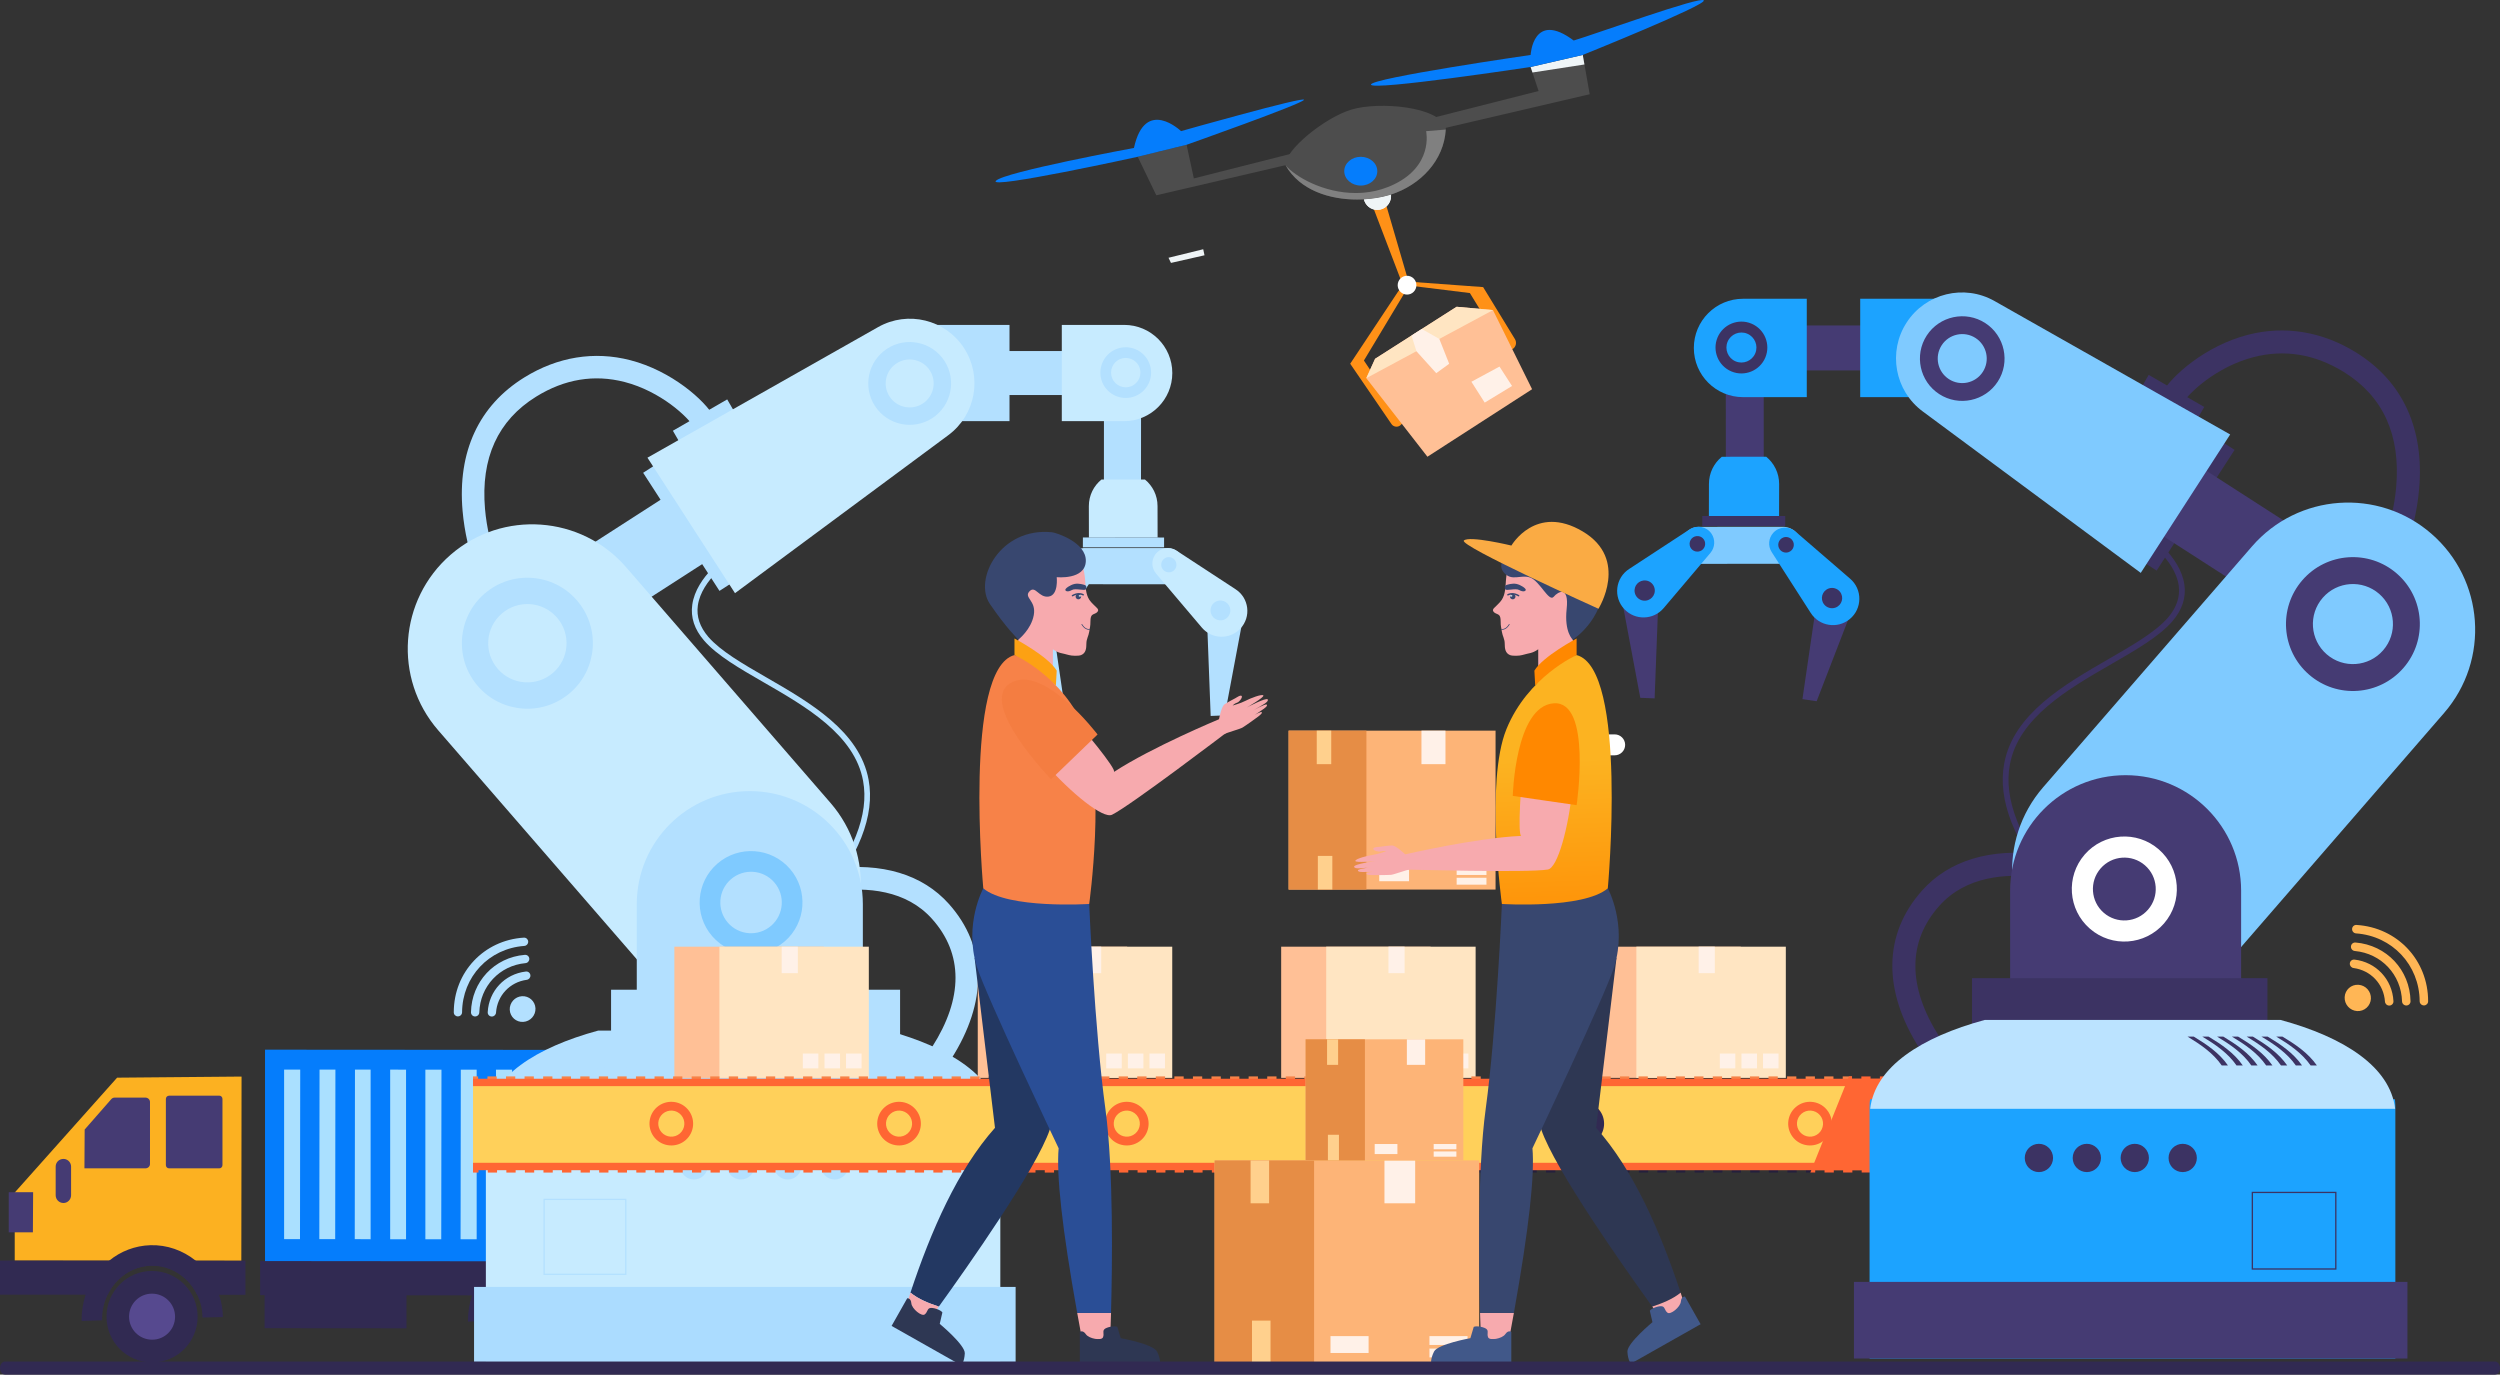 <?xml version="1.0" encoding="UTF-8"?>
<!DOCTYPE svg PUBLIC "-//W3C//DTD SVG 1.1//EN" "http://www.w3.org/Graphics/SVG/1.1/DTD/svg11.dtd">
<!-- Creator: CorelDRAW -->
<svg xmlns="http://www.w3.org/2000/svg" xml:space="preserve" width="5.107in" height="2.808in" version="1.1" style="shape-rendering:geometricPrecision; text-rendering:geometricPrecision; image-rendering:optimizeQuality; fill-rule:evenodd; clip-rule:evenodd"
viewBox="0 0 5159.14 2836.64"
 xmlns:xlink="http://www.w3.org/1999/xlink"
 xmlns:xodm="http://www.corel.com/coreldraw/odm/2003">
 <rect x="0" y="0" width="5159.14" height="2836.64" fill="#333333" stroke="none"/>
 <defs>
  <style type="text/css">
   <![CDATA[
    .fil26 {fill:#7FCAFF}
    .fil5 {fill:#FCB121}
    .fil30 {fill:white;fill-rule:nonzero}
    .fil27 {fill:white;fill-rule:nonzero}
    .fil32 {fill:#FFD08D;fill-rule:nonzero}
    .fil38 {fill:#FAAB44;fill-rule:nonzero}
    .fil34 {fill:#F7AAAE;fill-rule:nonzero}
    .fil43 {fill:#F47D41;fill-rule:nonzero}
    .fil39 {fill:#415889;fill-rule:nonzero}
    .fil35 {fill:#38476F;fill-rule:nonzero}
    .fil33 {fill:#2E3753;fill-rule:nonzero}
    .fil0 {fill:#057DFC;fill-rule:nonzero}
    .fil25 {fill:#1CA3FF;fill-rule:nonzero}
    .fil40 {fill:#233862;fill-rule:nonzero}
    .fil21 {fill:#241F3C;fill-rule:nonzero}
    .fil41 {fill:#2A4E96;fill-rule:nonzero}
    .fil3 {fill:#312A52;fill-rule:nonzero}
    .fil24 {fill:#3C3363;fill-rule:nonzero}
    .fil6 {fill:#453B73;fill-rule:nonzero}
    .fil10 {fill:#4D4D4D;fill-rule:nonzero}
    .fil1 {fill:#4FB6D6;fill-rule:nonzero}
    .fil4 {fill:#56498F;fill-rule:nonzero}
    .fil17 {fill:#7FCAFF;fill-rule:nonzero}
    .fil11 {fill:gray;fill-rule:nonzero}
    .fil2 {fill:#AAE0FF;fill-rule:nonzero}
    .fil18 {fill:#ABDCFF;fill-rule:nonzero}
    .fil15 {fill:#B3E0FF;fill-rule:nonzero}
    .fil28 {fill:#BBE3FF;fill-rule:nonzero}
    .fil16 {fill:#C7EBFF;fill-rule:nonzero}
    .fil19 {fill:#E68D45;fill-rule:nonzero}
    .fil7 {fill:#EFF5F7;fill-rule:nonzero}
    .fil23 {fill:#F78248;fill-rule:nonzero}
    .fil42 {fill:#FDA113;fill-rule:nonzero}
    .fil31 {fill:#FDB477;fill-rule:nonzero}
    .fil22 {fill:#FF6633;fill-rule:nonzero}
    .fil36 {fill:#FF8800;fill-rule:nonzero}
    .fil8 {fill:#FF9117;fill-rule:nonzero}
    .fil29 {fill:#FFB655;fill-rule:nonzero}
    .fil12 {fill:#FFC096;fill-rule:nonzero}
    .fil20 {fill:#FFD05A;fill-rule:nonzero}
    .fil13 {fill:#FFE5C2;fill-rule:nonzero}
    .fil14 {fill:#FFF1E8;fill-rule:nonzero}
    .fil9 {fill:white;fill-rule:nonzero}
    .fil37 {fill:url(#id0);fill-rule:nonzero}
   ]]>
  </style>
  <linearGradient id="id0" gradientUnits="userSpaceOnUse" x1="3193.49" y1="1567.81" x2="3207.35" y2="1991.9">
   <stop offset="0" style="stop-opacity:1; stop-color:#FCB321"/>
   <stop offset="1" style="stop-opacity:1; stop-color:#FF8800"/>
  </linearGradient>
 </defs>
 <g id="Layer_x0020_1">
  <g id="_105553244733120">
   <polygon class="fil0" points="546.91,2606.06 1532.98,2606.77 1532.98,2166.82 546.91,2166.15 "/>
   <polygon class="fil1" points="1460.82,2557.78 1493.58,2557.78 1493.58,2207.7 1460.82,2207.7 "/>
   <polygon class="fil1" points="1387.71,2557.54 1420.46,2557.54 1420.94,2207.7 1388.18,2207.7 "/>
   <polygon class="fil1" points="1315.07,2557.54 1347.83,2557.54 1347.83,2207.7 1315.07,2207.7 "/>
   <polygon class="fil1" points="1241.95,2557.54 1275.19,2557.54 1275.19,2207.7 1242.43,2207.7 "/>
   <polygon class="fil1" points="1169.32,2557.54 1202.07,2557.54 1202.55,2207.7 1169.32,2207.46 "/>
   <polygon class="fil1" points="1096.21,2557.54 1129.44,2557.54 1129.44,2207.46 1096.68,2207.46 "/>
   <polygon class="fil2" points="1023.56,2557.35 1056.33,2557.35 1056.8,2207.46 1023.56,2207.46 "/>
   <polygon class="fil2" points="950.46,2557.35 983.69,2557.35 983.69,2207.46 950.93,2207.46 "/>
   <polygon class="fil2" points="877.82,2557.35 910.58,2557.35 911.05,2207.46 877.82,2207.46 "/>
   <polygon class="fil2" points="805.18,2557.35 837.94,2557.35 837.94,2207.46 805.18,2207.22 "/>
   <polygon class="fil2" points="732.07,2557.11 764.83,2557.35 764.83,2207.22 732.54,2207.22 "/>
   <polygon class="fil2" points="658.96,2557.11 691.72,2557.11 692.19,2207.22 659.43,2207.22 "/>
   <polygon class="fil2" points="586.32,2557.11 619.08,2557.11 619.55,2207.22 586.32,2207.22 "/>
   <path class="fil3" d="M536.94 2672.72l437.25 0.47 45.09 0c17.09,-34.85 50.32,-59.01 89.73,-60.15 26.58,-0.71 52.22,9.3 72.16,28.34 9.49,9.02 17.09,19.94 23.26,31.81l64.56 0c17.09,-34.61 50.8,-58.77 89.73,-59.92 27.06,-0.71 52.23,9.31 72.16,28.11 9.5,9.26 17.56,20.18 23.26,32.05l107.29 0 0 -70.36 -289.13 0 -71.21 -0.24 -178.51 0 -485.67 -0.47 0 70.36z"/>
   <path class="fil3" d="M1266.16 2717.06c0,52.22 41.78,94.47 93.53,94.47 52.22,0.23 94.47,-42.25 94.47,-94.24 0,-52.27 -42.25,-94.47 -94,-94.47 -52.23,-0.24 -94.01,42.01 -94.01,94.24z"/>
   <path class="fil4" d="M1312.69 2717.06c0,26.44 21.37,47.57 47.48,47.57 26.11,0.23 47.47,-21.13 47.47,-47.34 0,-26.49 -21.36,-47.62 -47.47,-47.62 -26.11,-0.24 -47.48,21.12 -47.48,47.38z"/>
   <path class="fil3" d="M1018.82 2717.06c0,52.22 41.78,94.47 94,94.47 51.75,0.23 94.01,-42.25 94.01,-94.24 0,-52.27 -41.78,-94.47 -94.01,-94.47 -52.22,-0.24 -94,42.01 -94,94.24z"/>
   <path class="fil4" d="M1065.35 2717.06c0,26.44 21.36,47.57 47.47,47.57 26.11,0.23 47.48,-21.13 47.48,-47.34 0,-26.49 -21.37,-47.62 -47.48,-47.62 -26.11,-0.24 -47.47,21.12 -47.47,47.38z"/>
   <path class="fil3" d="M219.81 2717.06c0,52.22 41.77,94.47 94,94.47 51.75,0.23 94,-42.25 94,-94.24 0,-52.27 -42.25,-94.47 -94,-94.47 -51.74,-0.24 -94,42.01 -94,94.24z"/>
   <path class="fil4" d="M266.34 2717.06c0,26.44 21.36,47.57 47.47,47.57 26.11,0.23 47.47,-21.13 47.47,-47.34 0,-26.49 -21.36,-47.62 -47.47,-47.62 -26.11,-0.24 -47.47,21.12 -47.47,47.38z"/>
   <polygon class="fil3" points="545.96,2740.94 838.89,2741.18 838.89,2628.14 545.96,2627.9 "/>
   <path class="fil3" d="M1215.84 2720.28c0,2.33 0,4.65 0,6.98l42.25 -0.95c-0.95,-19.04 3.32,-37.13 10.92,-53.13 17.09,-34.61 50.8,-58.77 89.73,-59.92 27.06,-0.71 52.23,9.31 72.16,28.11 9.5,9.26 17.56,20.18 23.26,32.05 6.65,14.39 10.44,30.38 10.92,47.1l42.25 -1.15c-0.47,-15.81 -3.33,-31.38 -8.07,-45.95 -7.59,-23.69 -21.36,-45.05 -39.4,-62.48 -2.85,-2.8 -6.17,-5.36 -9.02,-7.88 -26.58,-21.6 -59.35,-32.75 -93.05,-31.81 -32.29,0.66 -61.72,12.53 -85.46,31.81 -14.24,11.35 -26.11,25.55 -35.6,41.78 -5.23,8.83 -9.49,18.33 -12.82,28.34 -5.23,14.82 -7.6,30.62 -8.07,47.09z"/>
   <path class="fil3" d="M965.65 2727.27l42.25 -1.19c-0.47,-18.99 3.8,-37.13 11.39,-52.89 17.09,-34.85 50.32,-59.01 89.73,-60.15 26.58,-0.71 52.22,9.3 72.16,28.34 9.49,9.02 17.09,19.94 23.26,31.81 6.65,14.39 10.44,30.38 10.92,47.09l0.47 0 41.31 -0.9c0,-16.04 -2.85,-31.57 -7.6,-46.19 -3.33,-9.78 -7.6,-19.27 -12.81,-28.34 -7.13,-12.54 -16.14,-23.88 -27.07,-34.13 -2.37,-2.8 -5.69,-5.32 -8.54,-7.89 -26.58,-21.6 -59.35,-32.75 -93.05,-31.8 -32.28,0.9 -61.72,12.53 -85.46,31.8 -22.32,17.85 -38.93,42.25 -48.42,70.36 -5.7,16.66 -8.55,35.04 -8.55,54.08z"/>
   <polygon class="fil5" points="498.49,2221.65 498.02,2601.65 30.38,2601.46 30.38,2460.97 241.65,2223.93 "/>
   <path class="fil3" d="M-0 2671.76l222.18 0c16.62,-34.56 50.32,-58.72 89.25,-59.87 27.07,-0.71 52.22,9.26 72.16,28.06 9.97,9.3 17.56,20.22 23.26,32.05l99.7 0 0 -70.36 -102.55 0 -178.5 -0.19 -225.51 0 0 70.31z"/>
   <path class="fil3" d="M168.53 2725.89l42.25 -1.19c-0.47,-19.04 3.8,-37.12 11.4,-52.94 16.62,-34.56 50.32,-58.72 89.25,-59.87 27.07,-0.71 52.22,9.26 72.16,28.06 9.97,9.3 17.56,20.22 23.26,32.05 7.12,14.38 10.92,30.2 10.92,46.9l42.25 -0.95c-0.47,-16 -2.85,-31.33 -8.07,-45.95 -7.6,-23.69 -20.89,-45.06 -39.4,-62.67 -2.85,-2.57 -5.7,-5.13 -8.55,-7.69 -27.06,-21.55 -59.35,-32.95 -93.53,-32 -31.8,0.9 -61.71,12.72 -84.98,31.81 -22.32,17.85 -39.41,42.21 -48.9,70.31 -5.23,16.95 -8.55,35.09 -8.08,54.13z"/>
   <path class="fil6" d="M174.7 2330.98l55.08 -62.9c1.89,-1.9 4.27,-3.04 6.65,-3.04l63.62 0c5.22,0 9.49,4.18 9.49,9.07l0 127.9c0,5.13 -4.27,9.07 -9.49,9.07l-125.81 0 0.47 -80.1z"/>
   <path class="fil6" d="M452.44 2411.08l-103.49 0c-3.8,0 -6.65,-3.04 -6.65,-6.75l0 -136.49c0,-3.7 2.85,-6.74 6.65,-6.74l103.97 0c3.33,0 6.17,3.04 6.17,6.74l0 136.49c0,3.71 -2.85,6.75 -6.65,6.75z"/>
   <path class="fil6" d="M131.03 2482.58l0 0c8.55,0 15.67,-7.22 15.67,-16l0 -59.2c0,-8.64 -7.12,-15.81 -15.67,-15.81 -9.02,0 -16.14,6.98 -16.14,15.81l0 59.2c0,8.79 7.12,16 16.14,16z"/>
   <polygon class="fil6" points="68.36,2460.31 67.88,2543.16 18.04,2543.16 18.04,2460.31 "/>
  </g>
  <g id="_105553244847520">
   <polygon class="fil7" points="2416.49,542.56 2416.49,542.56 2411.38,531.93 2483.03,514.32 2485.67,526.81 "/>
   <g>
    <path class="fil8" d="M2910.78 589.6l122.56 15.15 67.79 110.68c4.24,6.9 13.2,9.12 20.14,4.99 7.12,-4.23 9.39,-13.5 5.07,-20.57l-65.67 -107.41 -155.54 -11.38 5.65 8.54 0 -0z"/>
    <path class="fil8" d="M2885.12 601.76l-98.77 148.85 85.18 124.47c4.4,6.41 13.47,7.32 19.07,1.93 4.91,-4.73 9.32,-9.44 7.95,-9.9 -2.83,-0.95 -83.91,-123.13 -83.91,-123.13l87.67 -145.86c-5.76,-3.68 -13.4,-2.06 -17.19,3.64l0 -0z"/>
    <polygon class="fil8" points="2830.9,420.63 2894.57,587.37 2908.21,586.23 2858.2,414.91 "/>
    <path class="fil9" d="M2870.66 404.61c0,15.8 -12.68,28.55 -28.4,28.55 -13.36,0 -24.62,-9.26 -27.57,-21.84 -0.59,-2.12 -0.84,-4.41 -0.84,-6.71 0,-2.45 0.33,-4.84 0.94,-7.04 3.11,-12.41 14.28,-21.49 27.47,-21.49 8.63,0 16.39,3.9 21.56,10.01 3.64,4.25 6.01,9.52 6.67,15.37l0.16 3.14 0 0z"/>
    <polygon class="fil10" points="3280.56,194.46 2386.19,403 2355.07,338.44 2347.89,323.49 2448.76,298.69 2452.48,316.28 2463.65,368.18 3175.12,187.83 3162.44,149.61 3158.65,138.22 3266.27,113.34 3269.73,133.05 "/>
    <polygon class="fil7" points="3162.44,149.61 3162.44,149.61 3158.65,138.22 3266.27,113.34 3269.73,133.05 "/>
    <path class="fil0" d="M2340.09 305.33c0,0 -268.48,49.64 -284.94,67.85 -16.47,18.2 292.72,-49.65 292.72,-49.65l100.93 -24.81c0,0 238.82,-84.39 242.11,-92.68 3.29,-8.27 -253.65,64.54 -253.65,64.54 0,0 -74.13,-71.16 -97.17,34.75l0 0z"/>
    <path class="fil0" d="M3158.67 138.21c0,0 -327.77,49.64 -329.41,36.41 -1.64,-13.25 329.41,-61.23 329.41,-61.23 0,0 4.94,-92.66 88.94,-29.79 44.47,-13.23 263.52,-92.66 268.46,-82.74 4.95,9.92 -249.82,112.52 -249.82,112.52l-107.58 24.83 0 0z"/>
    <path class="fil10" d="M2983.7 263.69l-0.17 3.66c-3.72,64.04 -52.17,114.33 -113.05,134.12 -1.7,0.51 -3.3,1.02 -4.99,1.53 -14.71,4.33 -32.22,7.31 -50.82,8.33 -58.76,3.31 -129.19,-13.26 -161.9,-70.51 -1.88,-30.74 80.98,-98.37 136.95,-114.92 55.98,-16.57 179.51,-6.63 193.97,37.8l0.01 0z"/>
    <path class="fil7" d="M2842.26 433.16c-13.36,0 -24.62,-9.26 -27.57,-21.84 18.6,-1.02 36.11,-3.99 50.82,-8.32 1.7,-0.51 3.29,-1.02 4.99,-1.53l0.16 3.14c0,15.79 -12.68,28.55 -28.39,28.55l-0 0z"/>
    <path class="fil11" d="M2800.39 411.73c-55.48,0 -117.5,-18.23 -147.61,-70.88 0,-0.02 0,-0.02 0,-0.03 20.08,24.03 78.73,57.51 144.91,57.51 5.65,0 11.35,-0.25 17.09,-0.76 16.22,-1.45 32.71,-5.02 49.03,-11.47 1.6,-0.59 3.29,-1.28 4.91,-1.95 91.3,-38.9 74.31,-113.47 74.31,-113.47l40.5 -3.32c-3.72,64.04 -52.17,114.33 -113.05,134.13 -1.7,0.51 -3.3,1.02 -4.99,1.53 -14.71,4.33 -32.22,7.31 -50.82,8.32 -4.7,0.26 -9.48,0.41 -14.29,0.41l0 -0z"/>
    <path class="fil0" d="M2842.29 353.25c0,16.4 -15.27,29.69 -34.12,29.69 -18.83,0 -34.09,-13.29 -34.09,-29.69 0,-16.41 15.26,-29.69 34.09,-29.69 18.84,0 34.12,13.29 34.12,29.69z"/>
    <polygon class="fil12" points="2819.54,780.38 2945.71,942.54 3161.7,803.2 3080.99,639.91 3005.97,633.06 2837.73,740.4 "/>
    <polygon class="fil13" points="2819.54,780.38 3080.99,639.91 3005.97,633.06 2837.73,740.4 "/>
    <polygon class="fil14" points="2912.96,692.4 2922.98,724.8 2963.91,770.09 2990.61,750.68 2970.26,699.4 2934.06,678.93 "/>
    <polygon class="fil14" points="3036.46,787.79 3063.9,830.84 3120.31,796.52 3094.44,756.48 "/>
    <path class="fil9" d="M2922.98 588.5c0,10.72 -8.65,19.42 -19.31,19.42 -10.68,0 -19.34,-8.7 -19.34,-19.42 0,-10.72 8.66,-19.41 19.34,-19.41 10.66,0 19.31,8.69 19.31,19.41z"/>
   </g>
  </g>
  <path class="fil15" d="M1691.39 1867.13l-9.02 -7.33c79.29,-97.49 111.61,-178.82 98.71,-248.55 -17.52,-94.97 -117.38,-152.61 -205.5,-203.39 -49.49,-28.52 -96.2,-55.47 -122.62,-86.02 -19.81,-22.94 -28.03,-47.79 -24.36,-73.79 8.15,-59.13 74.07,-103.13 76.86,-104.96l6.44 9.72c-0.68,0.4 -64.36,42.97 -71.82,96.86 -3.12,22.55 4.21,44.28 21.64,64.58 25.13,29.05 71.01,55.53 119.62,83.56 90.3,52.08 192.67,111.09 211.15,211.35 13.57,73.32 -19.56,157.7 -101.1,257.98z"/>
  <path class="fil15" d="M1962.76 2185.6l-39.18 -25.05c64.36,-100.68 64.36,-192.06 -0.07,-264.16 -107.06,-119.96 -324.44,-25.12 -326.62,-24.17l-18.94 -42.51c2.51,-1.08 62.39,-27.56 138.29,-37.2 103.93,-13.24 187.65,12.01 241.96,72.85 78.68,88.12 80.31,201.84 4.55,320.23z"/>
  <path class="fil15" d="M998.04 1218.3c-1.5,-2.98 -35.71,-74.68 -43.45,-164.09 -10.6,-121.99 33.54,-217.25 127.49,-275.36 68.64,-42.5 144.21,-54.78 218.54,-35.57 85.69,22.13 154.05,83.09 173.2,117.31l-40.52 22.74c-12.85,-22.81 -70,-75.83 -144.35,-95.05 -62.59,-16.16 -123.96,-6.04 -182.34,30.14 -79.23,48.95 -114.73,126.96 -105.71,231.79 7.07,80.91 38.69,147.24 39.04,147.86l-41.89 20.23z"/>
  <polygon class="fil15" points="1518.48,854.96 1406.4,919.73 1388.61,888.91 1500.69,824.21 "/>
  <polygon class="fil15" points="2354.55,1097.81 2278.04,1097.74 2278.23,743.08 2354.81,743.15 "/>
  <path class="fil16" d="M2362.76 989.52l-89.67 0c-15.95,12.97 -26.14,32.79 -26.08,54.99l0.14 64.91 141.75 -0.21 -0.14 -64.9c0,-22.06 -10.11,-41.75 -26,-54.79z"/>
  <polygon class="fil15" points="2402.27,1129.51 2234.65,1129.44 2234.72,1109.07 2402.27,1109.21 "/>
  <polygon class="fil15" points="2199.96,1479.01 2171.25,1483.21 2089.78,1272.49 2168.13,1261.01 "/>
  <polygon class="fil15" points="2498.41,1477.45 2527.47,1476.29 2569.15,1254.29 2490.05,1257.27 "/>
  <path class="fil15" d="M2408.11 1205.75l-168.71 -0.14c-20.49,0 -37.33,-16.84 -37.33,-37.34 0.07,-20.56 16.84,-37.4 37.4,-37.33l168.71 0.07c20.56,0 37.33,16.84 37.33,37.4 0,20.57 -16.83,37.34 -37.4,37.34z"/>
  <path class="fil15" d="M2258.82 1143.09c-11.74,-12.9 -31.5,-14.05 -44.68,-2.71l-110.32 95.17c-25.46,21.54 -25.05,61.05 0.89,82.08 24.65,19.97 61.24,14.06 78.42,-12.69l78.94 -123.02c7.82,-12.22 6.46,-28.1 -3.25,-38.83z"/>
  <path class="fil15" d="M2124.2 1262.04c-8.83,11.13 -4.14,27.42 9.23,32.16 8.08,2.93 17.38,0.28 22.74,-6.51 8.76,-11.06 4.14,-27.36 -9.23,-32.18 -8.08,-2.85 -17.38,-0.21 -22.74,6.53z"/>
  <path class="fil15" d="M2220.8 1157.41c-6.79,8.55 -3.18,21.05 7.07,24.71 6.24,2.23 13.37,0.21 17.45,-4.96 6.79,-8.55 3.25,-21.05 -7.06,-24.71 -6.18,-2.24 -13.3,-0.21 -17.45,4.96z"/>
  <path class="fil16" d="M2383.8 1144.65c9.92,-14.26 29.34,-18.06 43.86,-8.57l121.94 79.77c28.1,18 32.92,57.17 9.98,81.47 -21.8,23.09 -58.86,22.07 -79.37,-2.17l-94.5 -111.54c-9.37,-11.08 -10.18,-27.1 -1.91,-38.97z"/>
  <path class="fil15" d="M2396.65 1162.3c-2.04,10.73 6.91,20.16 17.71,18.67 6.51,-0.89 11.95,-6.04 13.17,-12.5 2.03,-10.73 -6.93,-20.16 -17.73,-18.67 -6.51,0.89 -11.87,6.05 -13.16,12.5z"/>
  <path class="fil15" d="M2498.48 1255.72c-2.72,13.91 8.96,26.19 23,24.29 8.48,-1.22 15.48,-7.87 17.12,-16.29 2.7,-13.92 -8.97,-26.21 -23.02,-24.31 -8.5,1.23 -15.55,7.87 -17.11,16.3z"/>
  <polygon class="fil15" points="2048.98,815.19 2331,815.19 2331,724.42 2048.98,724.42 "/>
  <path class="fil15" d="M2083.25 869.08l-182.69 0c-54.85,0 -99.32,-44.4 -99.32,-99.32 0,-54.86 44.47,-99.29 99.32,-99.29l182.69 0 0 198.61z"/>
  <path class="fil16" d="M2319.92 869.08l-128.73 0 0 -198.61 128.73 0c54.86,0 99.32,44.44 99.32,99.29 0,54.92 -44.47,99.32 -99.32,99.32z"/>
  <path class="fil15" d="M2311.43 740.98c-15.4,6.44 -22.67,24.23 -16.22,39.65 6.46,15.4 24.24,22.73 39.65,16.22 15.41,-6.46 22.67,-24.23 16.22,-39.65 -6.44,-15.41 -24.23,-22.67 -39.65,-16.22zm31.92 76.23c-26.62,11.14 -57.3,-1.43 -68.5,-28.03 -11.13,-26.61 1.43,-57.36 28.03,-68.5 26.62,-11.19 57.37,1.42 68.51,28.03 11.2,26.62 -1.35,57.3 -28.03,68.5z"/>
  <polygon class="fil15" points="1484.74,1219.39 1327.24,975.67 1378.16,942.75 1535.59,1186.54 "/>
  <path class="fil15" d="M1035.65 1336.23l0 0c-23.7,-36.72 -13.04,-85.68 23.7,-109.3l406.92 -261.98 85.61 132.99 -406.92 262.06c-36.81,23.61 -85.69,12.97 -109.3,-23.77z"/>
  <path class="fil16" d="M1516.78 1224.08l440.27 -326.08c56.55,-41.89 70.74,-120.56 32.45,-179.64 -38.36,-59.02 -116.03,-78.03 -177.32,-43.4l-476.05 269.55 180.65 279.57z"/>
  <path class="fil15" d="M1850.33 749.74c-22.95,14.86 -29.47,45.62 -14.6,68.5 14.87,22.88 45.62,29.39 68.5,14.53 22.88,-14.87 29.4,-45.55 14.54,-68.43 -14.87,-22.88 -45.55,-29.47 -68.43,-14.59zm73.46 113.23c-39.51,25.66 -92.53,14.4 -118.2,-25.12 -25.73,-39.58 -14.38,-92.6 25.13,-118.27 39.5,-25.69 92.53,-14.41 118.26,25.11 25.65,39.53 14.39,92.62 -25.19,118.27z"/>
  <path class="fil16" d="M1688.01 2018.93c-107.14,92.88 -269.26,81.33 -362.12,-25.73l-421.67 -486.23c-92.88,-107.14 -81.33,-269.25 25.79,-362.21l0 0c107.12,-92.87 269.26,-81.33 362.12,25.8l421.67 486.24c92.87,107.12 81.33,269.24 -25.79,362.12z"/>
  <path class="fil15" d="M1141.28 1388.45c-33.74,29.25 -84.79,25.59 -114.05,-8.15 -29.25,-33.75 -25.59,-84.73 8.15,-114 33.74,-29.25 84.73,-25.59 114,8.08 29.25,33.75 25.65,84.8 -8.09,114.07zm-141.54 -163.21c-56.35,48.95 -62.46,134.28 -13.51,190.7 48.87,56.35 134.21,62.46 190.63,13.58 56.42,-48.95 62.46,-134.28 13.58,-190.7 -48.89,-56.41 -134.29,-62.46 -190.7,-13.58z"/>
  <path class="fil15" d="M1780.61 2065.98l-466.54 0 0 -200.14c0,-128.85 104.42,-233.27 233.27,-233.27 128.78,0 233.27,104.42 233.27,233.27l0 200.14z"/>
  <path class="fil17" d="M1591.46 1910.38c-26.48,22.95 -66.53,20.09 -89.48,-6.39 -22.95,-26.48 -20.09,-66.53 6.39,-89.48 26.48,-22.95 66.53,-20.09 89.48,6.38 22.95,26.48 20.09,66.53 -6.38,89.48zm-111.07 -128.12c-44.26,38.43 -49.02,105.44 -10.66,149.7 38.43,44.26 105.43,49.02 149.71,10.66 44.26,-38.43 49.02,-105.43 10.66,-149.71 -38.43,-44.26 -105.43,-49 -149.71,-10.66z"/>
  <polygon class="fil15" points="1261.05,2217.71 1857.46,2217.71 1857.46,2042.43 1261.05,2042.43 "/>
  <path class="fil16" d="M2063.5 2286.9l-1059.96 0c-0.61,4.89 -0.89,9.84 -0.89,14.87l0 508.77 1061.67 0 0 -508.77c0,-5.03 -0.28,-9.98 -0.82,-14.87z"/>
  <path class="fil15" d="M1831.94 2126.81l-597.64 0c-127.84,34.77 -221.38,94.58 -231.17,179.43l1059.97 0c-9.7,-84.86 -103.33,-144.67 -231.16,-179.43z"/>
  <polygon class="fil18" points="978.29,2810.54 2095.89,2810.54 2095.89,2655.75 978.29,2655.75 "/>
  <path class="fil15" d="M1432.05 2434.08l0 0c-15.74,0 -28.5,-12.83 -28.5,-28.57 0,-15.76 12.76,-28.58 28.5,-28.58 15.76,0 28.58,12.83 28.58,28.58 0,15.74 -12.83,28.57 -28.58,28.57z"/>
  <path class="fil15" d="M1528.88 2434.08l0 0c-15.76,0 -28.58,-12.83 -28.58,-28.57 0,-15.76 12.83,-28.58 28.58,-28.58 15.74,0 28.57,12.83 28.57,28.58 0,15.74 -12.83,28.57 -28.57,28.57z"/>
  <path class="fil15" d="M1625.68 2434.08l0 0c-15.83,0 -28.58,-12.83 -28.58,-28.57 0,-15.76 12.76,-28.58 28.58,-28.58 15.74,0 28.52,12.83 28.52,28.58 0,15.74 -12.78,28.57 -28.52,28.57z"/>
  <path class="fil15" d="M1722.42 2434.08l0 0c-15.75,0 -28.52,-12.83 -28.52,-28.57 0,-15.76 12.77,-28.58 28.52,-28.58 15.83,0 28.58,12.83 28.58,28.58 0,15.74 -12.76,28.57 -28.58,28.57z"/>
  <path class="fil15" d="M1124.17 2628.39l165.93 0 0 -151.94 -165.93 0 0 151.94zm168.57 2.64l-171.23 0 0 -157.23 171.23 0 0 157.23z"/>
  <path class="fil15" d="M1173.74 2218.66c17.45,-24.98 43.51,-42.71 69.39,-58.17l-12.56 0c-25.86,15.46 -52.01,33.19 -69.39,58.17l12.56 0z"/>
  <path class="fil15" d="M1203.68 2218.66c17.37,-24.98 43.44,-42.62 69.31,-58.17l-12.55 0c-25.86,15.55 -52.01,33.19 -69.39,58.17l12.63 0z"/>
  <path class="fil15" d="M1233.62 2218.66c17.31,-24.98 43.38,-42.62 69.25,-58.17l-12.63 0c-25.8,15.55 -51.87,33.19 -69.24,58.17l12.62 0z"/>
  <path class="fil15" d="M1263.48 2218.66c17.33,-24.98 43.39,-42.62 69.2,-58.17l-12.56 0c-25.8,15.55 -51.87,33.19 -69.18,58.17l12.55 0z"/>
  <path class="fil15" d="M1293.43 2218.66c17.24,-24.98 43.38,-42.62 69.11,-58.17l-12.55 0c-25.81,15.55 -51.87,33.19 -69.13,58.17l12.56 0z"/>
  <path class="fil15" d="M1323.37 2218.66c17.17,-24.98 43.3,-42.62 69.04,-58.17l-12.56 0c-25.73,15.55 -51.87,33.19 -69.11,58.17l12.64 0z"/>
  <path class="fil15" d="M1353.31 2218.66c17.17,-24.98 43.25,-42.62 68.97,-58.17l-12.62 0c-25.65,15.55 -51.8,33.19 -68.97,58.17l12.62 0z"/>
  <path class="fil15" d="M1079.78 2108.83c14.68,-0.89 25.94,-13.46 25.25,-28.12 -0.74,-14.66 -13.23,-25.79 -27.83,-24.92 -14.66,0.89 -25.92,13.51 -25.26,28.11 0.75,14.66 13.25,25.87 27.84,24.92z"/>
  <path class="fil15" d="M944.88 2097.48l-0.07 0c-4.61,0 -8.36,-3.67 -8.36,-8.36 -0.12,-82.82 62.06,-149.08 144.68,-154.18 4.61,-0.26 8.55,3.26 8.9,7.87 0.26,4.69 -3.27,8.9 -7.96,9.25 -73.04,5.15 -127.96,63.67 -128.5,136.92 -0.07,4.76 -4.01,8.57 -8.69,8.5z"/>
  <path class="fil15" d="M980.45 2097.62l-0.07 0c-4.75,0 -8.48,-3.87 -8.42,-8.63 1.22,-63.06 48.34,-113.37 111.14,-118.52 4.74,-0.42 8.89,3.13 9.23,7.87l0 0.07c0.27,4.61 -3.19,8.69 -7.8,9.16 -53.65,4.96 -93.84,47.85 -95.39,101.76 -0.14,4.61 -4,8.29 -8.69,8.29z"/>
  <path class="fil15" d="M1015.01 2097.75l-0.14 0c-4.82,0 -8.62,-4 -8.41,-8.81 2.24,-44 35.03,-78.96 78.75,-84.05 4.83,-0.54 9.04,3.05 9.37,7.87l0 0.14c0.28,4.56 -3.05,8.48 -7.54,9.1 -34.89,4.68 -61.03,32.51 -63.41,67.68 -0.33,4.55 -4.07,8.08 -8.62,8.08z"/>
  <polygon class="fil12" points="2017.75,2224.36 2326.1,2224.36 2326.1,1953.62 2017.75,1953.62 "/>
  <polygon class="fil13" points="2110.69,2224.36 2419.11,2224.36 2419.11,1953.62 2110.69,1953.62 "/>
  <polygon class="fil14" points="2239.26,2008.27 2272.53,2008.27 2272.53,1953.62 2239.26,1953.62 "/>
  <polygon class="fil14" points="2327.6,2204.75 2359.64,2204.75 2359.64,2174.13 2327.6,2174.13 "/>
  <polygon class="fil14" points="2372.06,2204.75 2404.1,2204.75 2404.1,2174.13 2372.06,2174.13 "/>
  <polygon class="fil14" points="2282.85,2204.75 2314.9,2204.75 2314.9,2174.13 2282.85,2174.13 "/>
  <polygon class="fil12" points="1391.66,2224.36 1700.02,2224.36 1700.02,1953.62 1391.66,1953.62 "/>
  <polygon class="fil13" points="1484.6,2224.36 1792.95,2224.36 1792.95,1953.62 1484.6,1953.62 "/>
  <polygon class="fil14" points="1613.12,2008.27 1646.46,2008.27 1646.46,1953.62 1613.12,1953.62 "/>
  <polygon class="fil14" points="1701.52,2204.75 1733.56,2204.75 1733.56,2174.13 1701.52,2174.13 "/>
  <polygon class="fil14" points="1745.91,2204.75 1778.02,2204.75 1778.02,2174.13 1745.91,2174.13 "/>
  <polygon class="fil14" points="1656.7,2204.75 1688.81,2204.75 1688.81,2174.13 1656.7,2174.13 "/>
  <polygon class="fil12" points="2643.89,2224.36 2952.25,2224.36 2952.25,1953.62 2643.89,1953.62 "/>
  <polygon class="fil13" points="2736.83,2224.36 3045.18,2224.36 3045.18,1953.62 2736.83,1953.62 "/>
  <polygon class="fil14" points="2865.35,2008.27 2898.61,2008.27 2898.61,1953.62 2865.35,1953.62 "/>
  <polygon class="fil19" points="2953.68,2204.75 2985.79,2204.75 2985.79,2174.13 2953.68,2174.13 "/>
  <polygon class="fil14" points="2998.14,2204.75 3030.25,2204.75 3030.25,2174.13 2998.14,2174.13 "/>
  <polygon class="fil19" points="2908.94,2204.75 2941.05,2204.75 2941.05,2174.13 2908.94,2174.13 "/>
  <polygon class="fil12" points="3283.96,2224.36 3592.32,2224.36 3592.32,1953.62 3283.96,1953.62 "/>
  <polygon class="fil13" points="3376.9,2224.36 3685.32,2224.36 3685.32,1953.62 3376.9,1953.62 "/>
  <polygon class="fil14" points="3505.48,2008.27 3538.75,2008.27 3538.75,1953.62 3505.48,1953.62 "/>
  <polygon class="fil14" points="3593.81,2204.75 3625.86,2204.75 3625.86,2174.13 3593.81,2174.13 "/>
  <polygon class="fil14" points="3638.28,2204.75 3670.32,2204.75 3670.32,2174.13 3638.28,2174.13 "/>
  <polygon class="fil14" points="3549.07,2204.75 3581.1,2204.75 3581.1,2174.13 3549.07,2174.13 "/>
  <path class="fil20" d="M4684.25 2233.74l-3708.08 0 0 173.53 3708.08 0c23.91,0 45.62,-9.72 61.31,-25.39 15.67,-15.76 25.39,-37.4 25.39,-61.38 0,-47.93 -38.83,-86.76 -86.7,-86.76z"/>
  <polygon class="fil21" points="2193.64,2236.65 2212.78,2236.65 2212.78,2221.31 2193.64,2221.31 "/>
  <polygon class="fil21" points="2231.93,2236.65 2251.08,2236.65 2251.08,2221.31 2231.93,2221.31 "/>
  <polygon class="fil22" points="2347.55,2419.76 2366.7,2419.76 2366.7,2404.35 2347.55,2404.35 "/>
  <polygon class="fil22" points="2156.04,2419.76 2175.19,2419.76 2175.19,2404.35 2156.04,2404.35 "/>
  <polygon class="fil21" points="2232.63,2419.76 2251.77,2419.76 2251.77,2404.35 2232.63,2404.35 "/>
  <polygon class="fil23" points="2308.58,2236.65 2327.72,2236.65 2327.72,2221.31 2308.58,2221.31 "/>
  <polygon class="fil22" points="2309.26,2419.76 2328.41,2419.76 2328.41,2404.35 2309.26,2404.35 "/>
  <polygon class="fil23" points="2346.87,2236.65 2366.02,2236.65 2366.02,2221.31 2346.87,2221.31 "/>
  <polygon class="fil22" points="1887.8,2419.76 1906.95,2419.76 1906.95,2404.35 1887.8,2404.35 "/>
  <polygon class="fil21" points="2270.9,2419.76 2290.12,2419.76 2290.12,2404.35 2270.9,2404.35 "/>
  <polygon class="fil23" points="2270.29,2236.65 2289.43,2236.65 2289.43,2221.31 2270.29,2221.31 "/>
  <polygon class="fil21" points="2194.32,2419.76 2213.47,2419.76 2213.47,2404.35 2194.32,2404.35 "/>
  <polygon class="fil22" points="1964.38,2419.76 1983.6,2419.76 1983.6,2404.35 1964.38,2404.35 "/>
  <polygon class="fil23" points="2002.06,2236.65 2021.21,2236.65 2021.21,2221.31 2002.06,2221.31 "/>
  <polygon class="fil23" points="1963.77,2236.65 1982.92,2236.65 1982.92,2221.31 1963.77,2221.31 "/>
  <polygon class="fil21" points="2002.75,2419.76 2021.89,2419.76 2021.89,2404.35 2002.75,2404.35 "/>
  <polygon class="fil23" points="1925.41,2236.65 1944.62,2236.65 1944.62,2221.31 1925.41,2221.31 "/>
  <polygon class="fil22" points="1926.09,2419.76 1945.24,2419.76 1945.24,2404.35 1926.09,2404.35 "/>
  <polygon class="fil21" points="2040.35,2236.65 2059.5,2236.65 2059.5,2221.31 2040.35,2221.31 "/>
  <polygon class="fil21" points="2117.01,2236.65 2136.15,2236.65 2136.15,2221.31 2117.01,2221.31 "/>
  <polygon class="fil21" points="2079.39,2419.76 2098.54,2419.76 2098.54,2404.35 2079.39,2404.35 "/>
  <polygon class="fil21" points="2041.03,2419.76 2060.25,2419.76 2060.25,2404.35 2041.03,2404.35 "/>
  <polygon class="fil21" points="2078.64,2236.65 2097.79,2236.65 2097.79,2221.31 2078.64,2221.31 "/>
  <polygon class="fil22" points="2117.69,2419.76 2136.9,2419.76 2136.9,2404.35 2117.69,2404.35 "/>
  <polygon class="fil21" points="2155.29,2236.65 2174.44,2236.65 2174.44,2221.31 2155.29,2221.31 "/>
  <polygon class="fil21" points="2692.36,2419.76 2711.51,2419.76 2711.51,2404.35 2692.36,2404.35 "/>
  <polygon class="fil21" points="2845.66,2419.76 2864.8,2419.76 2864.8,2404.35 2845.66,2404.35 "/>
  <polygon class="fil23" points="2691.69,2236.65 2710.84,2236.65 2710.84,2221.31 2691.69,2221.31 "/>
  <polygon class="fil21" points="2730.04,2236.65 2749.18,2236.65 2749.18,2221.31 2730.04,2221.31 "/>
  <polygon class="fil21" points="2654.08,2419.76 2673.23,2419.76 2673.23,2404.35 2654.08,2404.35 "/>
  <polygon class="fil23" points="2653.4,2236.65 2672.55,2236.65 2672.55,2221.31 2653.4,2221.31 "/>
  <polygon class="fil21" points="2615.78,2419.76 2634.93,2419.76 2634.93,2404.35 2615.78,2404.35 "/>
  <polygon class="fil21" points="2807.37,2419.76 2826.51,2419.76 2826.51,2404.35 2807.37,2404.35 "/>
  <polygon class="fil21" points="2768.33,2236.65 2787.48,2236.65 2787.48,2221.31 2768.33,2221.31 "/>
  <polygon class="fil21" points="2844.98,2236.65 2864.13,2236.65 2864.13,2221.31 2844.98,2221.31 "/>
  <polygon class="fil21" points="2769.01,2419.76 2788.22,2419.76 2788.22,2404.35 2769.01,2404.35 "/>
  <polygon class="fil21" points="2806.62,2236.65 2825.77,2236.65 2825.77,2221.31 2806.62,2221.31 "/>
  <polygon class="fil23" points="2615.11,2236.65 2634.26,2236.65 2634.26,2221.31 2615.11,2221.31 "/>
  <polygon class="fil23" points="2461.81,2236.65 2480.96,2236.65 2480.96,2221.31 2461.81,2221.31 "/>
  <polygon class="fil22" points="2462.56,2419.76 2481.71,2419.76 2481.71,2404.35 2462.56,2404.35 "/>
  <polygon class="fil22" points="2424.2,2419.76 2443.35,2419.76 2443.35,2404.35 2424.2,2404.35 "/>
  <polygon class="fil23" points="2423.52,2236.65 2442.67,2236.65 2442.67,2221.31 2423.52,2221.31 "/>
  <polygon class="fil23" points="2500.1,2236.65 2519.32,2236.65 2519.32,2221.31 2500.1,2221.31 "/>
  <polygon class="fil22" points="2385.91,2419.76 2405.06,2419.76 2405.06,2404.35 2385.91,2404.35 "/>
  <polygon class="fil23" points="2385.16,2236.65 2404.31,2236.65 2404.31,2221.31 2385.16,2221.31 "/>
  <polygon class="fil23" points="2576.75,2236.65 2595.97,2236.65 2595.97,2221.31 2576.75,2221.31 "/>
  <polygon class="fil22" points="2500.85,2419.76 2520,2419.76 2520,2404.35 2500.85,2404.35 "/>
  <polygon class="fil21" points="2577.43,2419.76 2596.58,2419.76 2596.58,2404.35 2577.43,2404.35 "/>
  <polygon class="fil21" points="2539.14,2419.76 2558.29,2419.76 2558.29,2404.35 2539.14,2404.35 "/>
  <polygon class="fil23" points="2538.46,2236.65 2557.61,2236.65 2557.61,2221.31 2538.46,2221.31 "/>
  <polygon class="fil21" points="2730.72,2419.76 2749.86,2419.76 2749.86,2404.35 2730.72,2404.35 "/>
  <polygon class="fil22" points="1236.47,2419.76 1255.61,2419.76 1255.61,2404.35 1236.47,2404.35 "/>
  <polygon class="fil23" points="1235.8,2236.65 1254.94,2236.65 1254.94,2221.31 1235.8,2221.31 "/>
  <polygon class="fil22" points="1274.75,2419.76 1293.91,2419.76 1293.91,2404.35 1274.75,2404.35 "/>
  <polygon class="fil22" points="1159.83,2419.76 1179.04,2419.76 1179.04,2404.35 1159.83,2404.35 "/>
  <polygon class="fil22" points="1198.19,2419.76 1217.33,2419.76 1217.33,2404.35 1198.19,2404.35 "/>
  <polygon class="fil23" points="1197.51,2236.65 1216.65,2236.65 1216.65,2221.31 1197.51,2221.31 "/>
  <polygon class="fil23" points="1274.07,2236.65 1293.22,2236.65 1293.22,2221.31 1274.07,2221.31 "/>
  <polygon class="fil23" points="1389.01,2236.65 1408.16,2236.65 1408.16,2221.31 1389.01,2221.31 "/>
  <polygon class="fil23" points="1312.38,2236.65 1331.59,2236.65 1331.59,2221.31 1312.38,2221.31 "/>
  <polygon class="fil22" points="1351.41,2419.76 1370.55,2419.76 1370.55,2404.35 1351.41,2404.35 "/>
  <polygon class="fil22" points="1313.11,2419.76 1332.26,2419.76 1332.26,2404.35 1313.11,2404.35 "/>
  <polygon class="fil23" points="1350.72,2236.65 1369.87,2236.65 1369.87,2221.31 1350.72,2221.31 "/>
  <path class="fil21" d="M4763.89 2294.29c1.83,5.57 3.05,11.34 3.66,17.17l2.92 -0.33 7.61 -0.82 4.82 -0.54c-0.74,-6.93 -2.23,-13.65 -4.4,-20.3l-4.55 1.49 -7.33 2.44 -2.72 0.89z"/>
  <polygon class="fil23" points="1005.92,2236.65 1025.06,2236.65 1025.06,2221.31 1005.92,2221.31 "/>
  <polygon class="fil23" points="1044.21,2236.65 1063.35,2236.65 1063.35,2221.31 1044.21,2221.31 "/>
  <polygon class="fil22" points="976.18,2419.76 987.45,2419.76 987.45,2404.35 976.18,2404.35 "/>
  <polygon class="fil22" points="1006.6,2419.76 1025.74,2419.76 1025.74,2404.35 1006.6,2404.35 "/>
  <polygon class="fil22" points="1389.76,2419.76 1408.91,2419.76 1408.91,2404.35 1389.76,2404.35 "/>
  <polygon class="fil23" points="976.18,2236.65 986.7,2236.65 986.7,2221.31 976.18,2221.31 "/>
  <polygon class="fil22" points="1121.52,2419.76 1140.67,2419.76 1140.67,2404.35 1121.52,2404.35 "/>
  <polygon class="fil22" points="1044.95,2419.76 1064.1,2419.76 1064.1,2404.35 1044.95,2404.35 "/>
  <polygon class="fil23" points="1159.15,2236.65 1178.36,2236.65 1178.36,2221.31 1159.15,2221.31 "/>
  <polygon class="fil23" points="1120.86,2236.65 1140,2236.65 1140,2221.31 1120.86,2221.31 "/>
  <polygon class="fil23" points="1887.12,2236.65 1906.27,2236.65 1906.27,2221.31 1887.12,2221.31 "/>
  <polygon class="fil22" points="1083.25,2419.76 1102.39,2419.76 1102.39,2404.35 1083.25,2404.35 "/>
  <polygon class="fil23" points="1082.5,2236.65 1101.65,2236.65 1101.65,2221.31 1082.5,2221.31 "/>
  <polygon class="fil22" points="1696.23,2419.76 1715.44,2419.76 1715.44,2404.35 1696.23,2404.35 "/>
  <polygon class="fil23" points="1772.18,2236.65 1791.33,2236.65 1791.33,2221.31 1772.18,2221.31 "/>
  <polygon class="fil22" points="1734.57,2419.76 1753.71,2419.76 1753.71,2404.35 1734.57,2404.35 "/>
  <polygon class="fil23" points="1427.3,2236.65 1446.52,2236.65 1446.52,2221.31 1427.3,2221.31 "/>
  <polygon class="fil22" points="1657.92,2419.76 1677.07,2419.76 1677.07,2404.35 1657.92,2404.35 "/>
  <polygon class="fil23" points="1695.53,2236.65 1714.68,2236.65 1714.68,2221.31 1695.53,2221.31 "/>
  <polygon class="fil23" points="1848.83,2236.65 1867.98,2236.65 1867.98,2221.31 1848.83,2221.31 "/>
  <polygon class="fil23" points="1657.26,2236.65 1676.4,2236.65 1676.4,2221.31 1657.26,2221.31 "/>
  <polygon class="fil22" points="1849.51,2419.76 1868.66,2419.76 1868.66,2404.35 1849.51,2404.35 "/>
  <polygon class="fil22" points="1772.86,2419.76 1792.01,2419.76 1792.01,2404.35 1772.86,2404.35 "/>
  <polygon class="fil23" points="1810.47,2236.65 1829.62,2236.65 1829.62,2221.31 1810.47,2221.31 "/>
  <polygon class="fil22" points="1811.22,2419.76 1830.36,2419.76 1830.36,2404.35 1811.22,2404.35 "/>
  <polygon class="fil23" points="1733.84,2236.65 1752.98,2236.65 1752.98,2221.31 1733.84,2221.31 "/>
  <polygon class="fil22" points="1466.35,2419.76 1485.49,2419.76 1485.49,2404.35 1466.35,2404.35 "/>
  <polygon class="fil23" points="1503.96,2236.65 1523.17,2236.65 1523.17,2221.31 1503.96,2221.31 "/>
  <polygon class="fil23" points="1465.67,2236.65 1484.81,2236.65 1484.81,2221.31 1465.67,2221.31 "/>
  <polygon class="fil22" points="1504.71,2419.76 1523.85,2419.76 1523.85,2404.35 1504.71,2404.35 "/>
  <polygon class="fil22" points="1428.06,2419.76 1447.2,2419.76 1447.2,2404.35 1428.06,2404.35 "/>
  <polygon class="fil22" points="1581.29,2419.76 1600.43,2419.76 1600.43,2404.35 1581.29,2404.35 "/>
  <polygon class="fil23" points="1618.9,2236.65 1638.11,2236.65 1638.11,2221.31 1618.9,2221.31 "/>
  <polygon class="fil22" points="1619.56,2419.76 1638.71,2419.76 1638.71,2404.35 1619.56,2404.35 "/>
  <polygon class="fil23" points="1542.31,2236.65 1561.46,2236.65 1561.46,2221.31 1542.31,2221.31 "/>
  <polygon class="fil22" points="1543,2419.76 1562.14,2419.76 1562.14,2404.35 1543,2404.35 "/>
  <polygon class="fil23" points="1580.61,2236.65 1599.75,2236.65 1599.75,2221.31 1580.61,2221.31 "/>
  <polygon class="fil21" points="4300.88,2236.65 4320.09,2236.65 4320.09,2221.31 4300.88,2221.31 "/>
  <polygon class="fil21" points="4148.33,2419.76 4167.47,2419.76 4167.47,2404.35 4148.33,2404.35 "/>
  <polygon class="fil21" points="4147.59,2236.65 4166.81,2236.65 4166.81,2221.31 4147.59,2221.31 "/>
  <polygon class="fil21" points="4185.94,2236.65 4205.08,2236.65 4205.08,2221.31 4185.94,2221.31 "/>
  <polygon class="fil21" points="4186.68,2419.76 4205.83,2419.76 4205.83,2404.35 4186.68,2404.35 "/>
  <polygon class="fil21" points="4109.3,2236.65 4128.44,2236.65 4128.44,2221.31 4109.3,2221.31 "/>
  <polygon class="fil21" points="4109.98,2419.76 4129.2,2419.76 4129.2,2404.35 4109.98,2404.35 "/>
  <polygon class="fil21" points="4339.24,2236.65 4358.38,2236.65 4358.38,2221.31 4339.24,2221.31 "/>
  <polygon class="fil21" points="4071.68,2419.76 4090.83,2419.76 4090.83,2404.35 4071.68,2404.35 "/>
  <polygon class="fil21" points="4263.27,2419.76 4282.42,2419.76 4282.42,2404.35 4263.27,2404.35 "/>
  <polygon class="fil21" points="4301.56,2419.76 4320.7,2419.76 4320.7,2404.35 4301.56,2404.35 "/>
  <polygon class="fil21" points="4224.98,2419.76 4244.12,2419.76 4244.12,2404.35 4224.98,2404.35 "/>
  <polygon class="fil21" points="4262.59,2236.65 4281.73,2236.65 4281.73,2221.31 4262.59,2221.31 "/>
  <polygon class="fil21" points="4224.23,2236.65 4243.38,2236.65 4243.38,2221.31 4224.23,2221.31 "/>
  <polygon class="fil21" points="3917.71,2236.65 3936.92,2236.65 3936.92,2221.31 3917.71,2221.31 "/>
  <polygon class="fil21" points="3918.46,2419.76 3937.61,2419.76 3937.61,2404.35 3918.46,2404.35 "/>
  <polygon class="fil21" points="3956.07,2236.65 3975.21,2236.65 3975.21,2221.31 3956.07,2221.31 "/>
  <polygon class="fil21" points="3880.17,2419.76 3899.31,2419.76 3899.31,2404.35 3880.17,2404.35 "/>
  <polygon class="fil21" points="3841.81,2419.76 3861.02,2419.76 3861.02,2404.35 3841.81,2404.35 "/>
  <polygon class="fil21" points="3879.42,2236.65 3898.57,2236.65 3898.57,2221.31 3879.42,2221.31 "/>
  <polygon class="fil21" points="3994.43,2236.65 4013.57,2236.65 4013.57,2221.31 3994.43,2221.31 "/>
  <polygon class="fil21" points="4032.72,2236.65 4051.87,2236.65 4051.87,2221.31 4032.72,2221.31 "/>
  <polygon class="fil21" points="2883.27,2236.65 2902.42,2236.65 2902.42,2221.31 2883.27,2221.31 "/>
  <polygon class="fil21" points="4033.4,2419.76 4052.54,2419.76 4052.54,2404.35 4033.4,2404.35 "/>
  <polygon class="fil21" points="3995.04,2419.76 4014.26,2419.76 4014.26,2404.35 3995.04,2404.35 "/>
  <polygon class="fil21" points="4071.01,2236.65 4090.16,2236.65 4090.16,2221.31 4071.01,2221.31 "/>
  <polygon class="fil21" points="4569.05,2236.65 4588.27,2236.65 4588.27,2221.31 4569.05,2221.31 "/>
  <path class="fil21" d="M4702.72 2405.3l-0.61 -2.79c-5.71,1.24 -11.54,1.83 -17.45,1.83l0 2.93 0.07 7.66 0.07 4.83c6.86,-0.07 13.86,-0.82 20.58,-2.32l-1.03 -4.68 -1.62 -7.47z"/>
  <polygon class="fil21" points="4645.75,2236.65 4664.9,2236.65 4664.9,2221.31 4645.75,2221.31 "/>
  <path class="fil21" d="M4702.11 2235.57l1.5 -7.47 1.01 -4.74c-6.72,-1.36 -13.58,-2.04 -20.44,-2.04l-0.14 0 0 15.34 0.14 0c5.84,0 11.68,0.61 17.31,1.76l0.61 -2.85z"/>
  <polygon class="fil21" points="4646.44,2419.76 4665.58,2419.76 4665.58,2404.35 4646.44,2404.35 "/>
  <polygon class="fil21" points="4608.08,2419.76 4627.23,2419.76 4627.23,2404.35 4608.08,2404.35 "/>
  <polygon class="fil21" points="4339.92,2419.76 4359.06,2419.76 4359.06,2404.35 4339.92,2404.35 "/>
  <polygon class="fil21" points="4607.4,2236.65 4626.54,2236.65 4626.54,2221.31 4607.4,2221.31 "/>
  <path class="fil21" d="M4759.54 2363.55l-2.51 -1.43c-2.92,5.03 -6.39,9.84 -10.25,14.19l2.1 1.97 5.78 5.09 3.6 3.18c4.55,-5.22 8.69,-10.85 12.08,-16.82l-4.2 -2.37 -6.58 -3.81z"/>
  <path class="fil21" d="M4778.15 2330.01l-7.61 -0.75 -2.84 -0.33c-0.61,5.9 -1.83,11.61 -3.6,17.17l2.78 0.88 7.26 2.32 4.62 1.49c2.11,-6.58 3.53,-13.37 4.21,-20.3l-4.82 -0.47z"/>
  <path class="fil21" d="M4735.51 2390.43l-1.69 -2.31c-4.69,3.46 -9.84,6.46 -15.15,8.83l1.22 2.64 3.12 6.92 2.04 4.49c6.32,-2.86 12.29,-6.46 17.85,-10.52l-2.84 -3.87 -4.55 -6.18z"/>
  <path class="fil21" d="M4759.2 2276.91l6.59 -3.87 4.21 -2.44c-3.53,-5.97 -7.6,-11.53 -12.22,-16.7l-3.6 3.26 -5.64 5.09 -2.24 1.97c3.93,4.33 7.46,9.09 10.39,14.12l2.5 -1.43z"/>
  <path class="fil21" d="M4735.04 2250.16l4.4 -6.18 2.86 -3.86c-5.56,-4.08 -11.67,-7.54 -17.92,-10.38l-1.97 4.47 -3.12 7 -1.15 2.59c5.31,2.37 10.39,5.29 15.22,8.76l1.69 -2.39z"/>
  <polygon class="fil21" points="4569.79,2419.76 4588.93,2419.76 4588.93,2404.35 4569.79,2404.35 "/>
  <polygon class="fil21" points="4454.11,2236.65 4473.25,2236.65 4473.25,2221.31 4454.11,2221.31 "/>
  <polygon class="fil21" points="4415.82,2236.65 4434.96,2236.65 4434.96,2221.31 4415.82,2221.31 "/>
  <polygon class="fil21" points="4416.5,2419.76 4435.64,2419.76 4435.64,2404.35 4416.5,2404.35 "/>
  <polygon class="fil21" points="4377.53,2236.65 4396.67,2236.65 4396.67,2221.31 4377.53,2221.31 "/>
  <polygon class="fil21" points="4378.21,2419.76 4397.35,2419.76 4397.35,2404.35 4378.21,2404.35 "/>
  <polygon class="fil21" points="4493.15,2419.76 4512.29,2419.76 4512.29,2404.35 4493.15,2404.35 "/>
  <polygon class="fil21" points="4531.51,2419.76 4550.65,2419.76 4550.65,2404.35 4531.51,2404.35 "/>
  <polygon class="fil21" points="4530.76,2236.65 4549.9,2236.65 4549.9,2221.31 4530.76,2221.31 "/>
  <polygon class="fil21" points="4492.47,2236.65 4511.61,2236.65 4511.61,2221.31 4492.47,2221.31 "/>
  <polygon class="fil21" points="3841.13,2236.65 3860.27,2236.65 3860.27,2221.31 3841.13,2221.31 "/>
  <polygon class="fil21" points="4454.86,2419.76 4474.01,2419.76 4474.01,2404.35 4454.86,2404.35 "/>
  <polygon class="fil21" points="3956.75,2419.76 3975.89,2419.76 3975.89,2404.35 3956.75,2404.35 "/>
  <polygon class="fil21" points="3189.79,2236.65 3208.94,2236.65 3208.94,2221.31 3189.79,2221.31 "/>
  <polygon class="fil21" points="3803.52,2419.76 3822.67,2419.76 3822.67,2404.35 3803.52,2404.35 "/>
  <polygon class="fil21" points="3152.18,2419.76 3171.32,2419.76 3171.32,2404.35 3152.18,2404.35 "/>
  <polygon class="fil21" points="3190.47,2419.76 3209.61,2419.76 3209.61,2404.35 3190.47,2404.35 "/>
  <polygon class="fil21" points="3151.43,2236.65 3170.58,2236.65 3170.58,2221.31 3151.43,2221.31 "/>
  <polygon class="fil23" points="3343.02,2236.65 3362.24,2236.65 3362.24,2221.31 3343.02,2221.31 "/>
  <polygon class="fil21" points="3305.41,2419.76 3324.56,2419.76 3324.56,2404.35 3305.41,2404.35 "/>
  <polygon class="fil23" points="3304.73,2236.65 3323.87,2236.65 3323.87,2221.31 3304.73,2221.31 "/>
  <polygon class="fil21" points="3113.15,2236.65 3132.3,2236.65 3132.3,2221.31 3113.15,2221.31 "/>
  <polygon class="fil21" points="3266.44,2236.65 3285.59,2236.65 3285.59,2221.31 3266.44,2221.31 "/>
  <polygon class="fil21" points="3228.76,2419.76 3247.98,2419.76 3247.98,2404.35 3228.76,2404.35 "/>
  <polygon class="fil21" points="3267.12,2419.76 3286.26,2419.76 3286.26,2404.35 3267.12,2404.35 "/>
  <polygon class="fil21" points="3113.82,2419.76 3133.03,2419.76 3133.03,2404.35 3113.82,2404.35 "/>
  <polygon class="fil21" points="2922.31,2419.76 2941.45,2419.76 2941.45,2404.35 2922.31,2404.35 "/>
  <polygon class="fil21" points="3075.54,2419.76 3094.69,2419.76 3094.69,2404.35 3075.54,2404.35 "/>
  <polygon class="fil21" points="2960.6,2419.76 2979.75,2419.76 2979.75,2404.35 2960.6,2404.35 "/>
  <polygon class="fil21" points="2883.95,2419.76 2903.1,2419.76 2903.1,2404.35 2883.95,2404.35 "/>
  <polygon class="fil21" points="2921.63,2236.65 2940.78,2236.65 2940.78,2221.31 2921.63,2221.31 "/>
  <polygon class="fil21" points="2959.92,2236.65 2979.07,2236.65 2979.07,2221.31 2959.92,2221.31 "/>
  <polygon class="fil21" points="3074.86,2236.65 3094.01,2236.65 3094.01,2221.31 3074.86,2221.31 "/>
  <polygon class="fil21" points="3037.18,2419.76 3056.4,2419.76 3056.4,2404.35 3037.18,2404.35 "/>
  <polygon class="fil21" points="2998.89,2419.76 3018.04,2419.76 3018.04,2404.35 2998.89,2404.35 "/>
  <polygon class="fil21" points="2998.21,2236.65 3017.36,2236.65 3017.36,2221.31 2998.21,2221.31 "/>
  <polygon class="fil23" points="3036.5,2236.65 3055.72,2236.65 3055.72,2221.31 3036.5,2221.31 "/>
  <polygon class="fil21" points="3228.08,2236.65 3247.22,2236.65 3247.22,2221.31 3228.08,2221.31 "/>
  <polygon class="fil21" points="3650.22,2419.76 3669.36,2419.76 3669.36,2404.35 3650.22,2404.35 "/>
  <polygon class="fil21" points="3343.7,2419.76 3362.84,2419.76 3362.84,2404.35 3343.7,2404.35 "/>
  <polygon class="fil23" points="3649.55,2236.65 3668.7,2236.65 3668.7,2221.31 3649.55,2221.31 "/>
  <polygon class="fil21" points="3611.94,2419.76 3631.09,2419.76 3631.09,2404.35 3611.94,2404.35 "/>
  <polygon class="fil21" points="3688.52,2419.76 3707.73,2419.76 3707.73,2404.35 3688.52,2404.35 "/>
  <polygon class="fil23" points="3611.26,2236.65 3630.41,2236.65 3630.41,2221.31 3611.26,2221.31 "/>
  <polygon class="fil23" points="3802.77,2236.65 3821.91,2236.65 3821.91,2221.31 3802.77,2221.31 "/>
  <polygon class="fil21" points="3765.16,2419.76 3784.37,2419.76 3784.37,2404.35 3765.16,2404.35 "/>
  <polygon class="fil21" points="3573.65,2419.76 3592.8,2419.76 3592.8,2404.35 3573.65,2404.35 "/>
  <polygon class="fil21" points="3726.87,2419.76 3746.02,2419.76 3746.02,2404.35 3726.87,2404.35 "/>
  <polygon class="fil23" points="3764.48,2236.65 3783.62,2236.65 3783.62,2221.31 3764.48,2221.31 "/>
  <polygon class="fil23" points="3726.19,2236.65 3745.33,2236.65 3745.33,2221.31 3726.19,2221.31 "/>
  <polygon class="fil23" points="3687.9,2236.65 3707.04,2236.65 3707.04,2221.31 3687.9,2221.31 "/>
  <polygon class="fil23" points="3419.67,2236.65 3438.82,2236.65 3438.82,2221.31 3419.67,2221.31 "/>
  <polygon class="fil21" points="3420.35,2419.76 3439.5,2419.76 3439.5,2404.35 3420.35,2404.35 "/>
  <polygon class="fil23" points="3381.38,2236.65 3400.53,2236.65 3400.53,2221.31 3381.38,2221.31 "/>
  <polygon class="fil21" points="3381.99,2419.76 3401.21,2419.76 3401.21,2404.35 3381.99,2404.35 "/>
  <polygon class="fil23" points="3457.96,2236.65 3477.1,2236.65 3477.1,2221.31 3457.96,2221.31 "/>
  <polygon class="fil23" points="3534.61,2236.65 3553.76,2236.65 3553.76,2221.31 3534.61,2221.31 "/>
  <polygon class="fil23" points="3572.9,2236.65 3592.11,2236.65 3592.11,2221.31 3572.9,2221.31 "/>
  <polygon class="fil21" points="3535.29,2419.76 3554.5,2419.76 3554.5,2404.35 3535.29,2404.35 "/>
  <polygon class="fil21" points="3497,2419.76 3516.15,2419.76 3516.15,2404.35 3497,2404.35 "/>
  <polygon class="fil23" points="3496.25,2236.65 3515.4,2236.65 3515.4,2221.31 3496.25,2221.31 "/>
  <polygon class="fil21" points="3458.71,2419.76 3477.85,2419.76 3477.85,2404.35 3458.71,2404.35 "/>
  <path class="fil22" d="M4778.08 2310.32c-0.68,-6.72 -2.11,-13.18 -4.14,-19.35 -2.11,-6.32 -4.82,-12.29 -8.15,-17.93 -3.26,-5.69 -7.19,-11.06 -11.61,-15.88 -4.41,-4.88 -9.37,-9.37 -14.75,-13.17 -5.29,-3.86 -10.98,-7.12 -17.03,-9.78 -5.97,-2.72 -12.29,-4.75 -18.8,-6.11 -6.25,-1.29 -12.77,-2.04 -19.42,-2.04l-3708.01 0 0 15.36 3708.01 0c43.58,0 79.09,35.5 79.09,79.08 0,43.59 -35.51,79.09 -79.09,79.09l-3708.01 0 0 15.34 3708.55 0c6.72,-0.06 13.24,-0.8 19.62,-2.16 6.53,-1.43 12.78,-3.53 18.67,-6.25 6.04,-2.63 11.74,-5.97 17.05,-9.91 5.29,-3.94 10.17,-8.34 14.59,-13.23 4.35,-4.89 8.29,-10.26 11.47,-16.02 3.33,-5.71 5.98,-11.68 8.01,-18.06 2.04,-6.11 3.4,-12.63 4.01,-19.28 0.35,-3.13 0.47,-6.32 0.47,-9.51 0,-3.46 -0.12,-6.84 -0.54,-10.18z"/>
  <path class="fil22" d="M1403.01 2339.1c-11.2,9.79 -28.25,8.55 -37.96,-2.71 -9.77,-11.2 -8.62,-28.24 2.65,-37.96 11.2,-9.78 28.31,-8.55 38.02,2.72 9.72,11.2 8.55,28.24 -2.71,37.94zm16.36 -49.83c-16.23,-18.8 -44.74,-20.84 -63.55,-4.55 -18.8,16.3 -20.77,44.82 -4.49,63.63 16.3,18.73 44.74,20.77 63.55,4.47 18.81,-16.3 20.78,-44.73 4.49,-63.55z"/>
  <path class="fil22" d="M1873.01 2339.1c-11.28,9.79 -28.24,8.55 -38.02,-2.71 -9.77,-11.2 -8.57,-28.24 2.71,-37.96 11.2,-9.78 28.25,-8.55 38.01,2.72 9.72,11.2 8.5,28.24 -2.7,37.94zm16.35 -49.83c-16.28,-18.8 -44.73,-20.84 -63.54,-4.55 -18.8,16.3 -20.84,44.82 -4.54,63.63 16.35,18.73 44.73,20.77 63.54,4.47 18.8,-16.3 20.84,-44.73 4.54,-63.55z"/>
  <path class="fil22" d="M2342.94 2339.1c-11.2,9.79 -28.25,8.55 -38.03,-2.71 -9.7,-11.2 -8.48,-28.24 2.72,-37.96 11.26,-9.78 28.24,-8.55 38.02,2.72 9.77,11.2 8.55,28.24 -2.71,37.94zm16.42 -49.83c-16.37,-18.8 -44.73,-20.84 -63.54,-4.55 -18.8,16.3 -20.84,44.82 -4.56,63.63 16.3,18.73 44.75,20.77 63.55,4.47 18.81,-16.3 20.85,-44.73 4.55,-63.55z"/>
  <path class="fil3" d="M2812.94 2339.1c-11.2,9.79 -28.24,8.55 -38.02,-2.71 -9.72,-11.2 -8.56,-28.24 2.71,-37.96 11.2,-9.78 28.25,-8.55 37.96,2.72 9.78,11.2 8.62,28.24 -2.65,37.94zm16.37 -49.83c-16.3,-18.8 -44.74,-20.84 -63.55,-4.55 -18.81,16.3 -20.78,44.82 -4.48,63.63 16.22,18.73 44.73,20.77 63.55,4.47 18.8,-16.3 20.77,-44.73 4.48,-63.55z"/>
  <path class="fil3" d="M3282.88 2339.1c-11.2,9.79 -28.24,8.55 -37.96,-2.71 -9.78,-11.2 -8.55,-28.24 2.72,-37.96 11.2,-9.78 28.24,-8.55 37.94,2.72 9.78,11.2 8.55,28.24 -2.71,37.94zm16.43 -49.83c-16.3,-18.8 -44.82,-20.84 -63.62,-4.55 -18.73,16.3 -20.77,44.82 -4.48,63.63 16.3,18.73 44.74,20.77 63.55,4.47 18.81,-16.3 20.85,-44.73 4.55,-63.55z"/>
  <path class="fil22" d="M3752.87 2339.1c-11.27,9.79 -28.24,8.55 -38.01,-2.71 -9.77,-11.2 -8.5,-28.24 2.7,-37.96 11.28,-9.78 28.24,-8.55 38.03,2.72 9.7,11.2 8.48,28.24 -2.72,37.94zm26.68 -28.17l0 -0.07c-1.36,-7.75 -4.74,-15.2 -10.31,-21.59 -16.3,-18.8 -44.75,-20.84 -63.49,-4.55 -18.8,16.3 -20.84,44.82 -4.54,63.63 15.41,17.77 41.89,20.49 60.55,6.84 1.01,-0.75 2.04,-1.56 2.99,-2.37 12.36,-10.8 17.52,-26.81 14.8,-41.89z"/>
  <path class="fil3" d="M4222.88 2339.1c-11.28,9.79 -28.25,8.55 -38.03,-2.71 -9.78,-11.2 -8.55,-28.24 2.65,-37.96 11.27,-9.78 28.24,-8.55 38.01,2.72 9.79,11.2 8.55,28.24 -2.64,37.94zm16.35 -49.83c-16.29,-18.8 -44.75,-20.84 -63.55,-4.55 -18.81,16.3 -20.84,44.82 -4.55,63.63 16.3,18.73 44.74,20.77 63.55,4.47 18.81,-16.3 20.85,-44.73 4.55,-63.55z"/>
  <path class="fil3" d="M4692.81 2339.1c-11.2,9.79 -28.24,8.55 -38.02,-2.71 -9.7,-11.2 -8.5,-28.24 2.71,-37.96 11.27,-9.78 28.24,-8.55 38.03,2.72 9.77,11.2 8.55,28.24 -2.72,37.94zm16.43 -49.83c-16.37,-18.8 -44.81,-20.84 -63.61,-4.55 -18.74,16.3 -20.78,44.82 -4.48,63.63 16.28,18.73 44.73,20.77 63.54,4.47 18.81,-16.3 20.77,-44.73 4.55,-63.55z"/>
  <polygon class="fil22" points="3954.24,2226.06 3954.24,2414.93 3937.61,2414.93 3937.61,2419.76 3918.46,2419.76 3918.46,2414.93 3899.31,2414.93 3899.31,2419.76 3880.17,2419.76 3880.17,2414.93 3861.02,2414.93 3861.02,2419.76 3841.81,2419.76 3841.81,2414.93 3822.67,2414.93 3822.67,2419.76 3803.52,2419.76 3803.52,2414.93 3784.37,2414.93 3784.37,2419.76 3765.16,2419.76 3765.16,2414.93 3746.01,2414.93 3746.01,2419.76 3735.84,2419.76 3737.81,2414.93 3740.85,2407.27 3742.02,2404.34 3743.92,2399.59 3761.77,2355.19 3779.56,2310.93 3779.56,2310.86 3807.46,2241.42 3809.43,2236.65 3810.51,2233.74 3813.64,2226.06 3815.54,2221.31 3821.91,2221.31 3821.91,2226.06 3841.13,2226.06 3841.13,2221.31 3860.27,2221.31 3860.27,2226.06 3879.42,2226.06 3879.42,2221.31 3898.56,2221.31 3898.56,2226.06 3917.71,2226.06 3917.71,2221.31 3936.93,2221.31 3936.93,2226.06 "/>
  <path class="fil24" d="M4239.3 1839.43l9.24 -7.47c-81.07,-99.65 -114.05,-182.69 -100.89,-254.04 17.92,-97.09 119.96,-155.88 210.06,-207.82 50.58,-29.19 98.31,-56.69 125.25,-87.91 20.23,-23.42 28.66,-48.81 24.92,-75.43 -8.34,-60.42 -75.71,-105.36 -78.55,-107.26l-6.51 9.91c0.61,0.4 65.71,43.98 73.32,98.98 3.19,23.08 -4.28,45.29 -22.13,66.07 -25.67,29.65 -72.58,56.67 -122.2,85.33 -92.34,53.23 -196.95,113.51 -215.83,215.96 -13.84,74.96 19.97,161.24 103.33,263.68z"/>
  <path class="fil24" d="M3961.97 2164.9l40.07 -25.6c-65.79,-102.92 -65.79,-196.27 0.06,-269.99 109.37,-122.55 331.58,-25.67 333.81,-24.64l19.35 -43.46c-2.58,-1.15 -63.75,-28.17 -141.35,-38.01 -106.25,-13.52 -191.72,12.27 -247.32,74.47 -80.31,90.02 -82.01,206.25 -4.62,327.23z"/>
  <path class="fil24" d="M4947.87 1176.42c1.48,-3.05 36.53,-76.37 44.4,-167.68 10.79,-124.72 -34.21,-222.01 -130.28,-281.47 -70.13,-43.37 -147.39,-55.94 -223.29,-36.32 -87.65,22.63 -157.44,84.93 -177.06,119.88l41.48 23.23c13.02,-23.28 71.54,-77.47 147.45,-97.09 63.95,-16.56 126.67,-6.18 186.41,30.75 80.87,50.03 117.19,129.74 107.96,236.88 -7.21,82.76 -39.51,150.44 -39.86,151.12l42.78 20.7z"/>
  <polygon class="fil24" points="4416.03,805.07 4530.62,871.26 4548.74,839.83 4434.14,773.63 "/>
  <polygon class="fil6" points="3561.63,1053.2 3639.83,1053.14 3639.63,690.73 3561.36,690.77 "/>
  <path class="fil25" d="M3553.2 942.61l91.66 -0.07c16.3,13.31 26.68,33.54 26.68,56.22l-0.14 66.33 -144.87 -0.21 0.14 -66.27c0,-22.6 10.31,-42.71 26.53,-56z"/>
  <polygon class="fil24" points="3512.88,1085.65 3684.11,1085.58 3684.11,1064.81 3512.88,1064.88 "/>
  <polygon class="fil6" points="3719.61,1442.76 3748.93,1447.1 3832.18,1231.74 3752.19,1220.07 "/>
  <polygon class="fil6" points="3414.57,1441.19 3384.97,1440.04 3342.34,1213.14 3423.13,1216.26 "/>
  <path class="fil26" d="M3506.84 1163.59l172.43 -0.14c20.98,0 38.15,-17.24 38.15,-38.22 0,-20.98 -17.23,-38.15 -38.21,-38.15l-172.38 0.14c-21.05,0 -38.23,17.17 -38.15,38.15 0,21.05 17.17,38.22 38.15,38.22z"/>
  <path class="fil25" d="M3659.46 1099.51c11.94,-13.11 32.17,-14.33 45.62,-2.79l112.69 97.29c26.07,22.06 25.67,62.32 -0.82,83.84 -25.26,20.44 -62.65,14.45 -80.17,-12.89l-80.65 -125.74c-8.01,-12.48 -6.66,-28.78 3.33,-39.71z"/>
  <path class="fil24" d="M3773.78 1214.43c-13.63,4.9 -18.4,21.53 -9.43,32.86 5.5,6.93 14.99,9.65 23.28,6.67 13.65,-4.89 18.4,-21.52 9.37,-32.86 -5.5,-6.93 -14.94,-9.65 -23.23,-6.67z"/>
  <path class="fil24" d="M3680.44 1109.07c-10.46,3.74 -14.13,16.57 -7.2,25.27 4.2,5.29 11.48,7.39 17.85,5.08 10.45,-3.73 14.12,-16.49 7.19,-25.25 -4.21,-5.29 -11.47,-7.33 -17.84,-5.1z"/>
  <path class="fil25" d="M3531.77 1101.06c-10.12,-14.53 -30.02,-18.4 -44.88,-8.69l-124.58 81.54c-28.78,18.4 -33.68,58.39 -10.19,83.23 22.27,23.56 60.16,22.55 81.13,-2.24l96.55 -113.98c9.57,-11.34 10.38,-27.63 1.97,-39.86l0 0z"/>
  <path class="fil24" d="M3505.14 1106.43c-11.06,-1.57 -20.23,8.07 -18.12,19.01 1.29,6.65 6.79,11.87 13.51,12.76 11,1.57 20.16,-8.08 18.06,-19.01 -1.29,-6.65 -6.79,-11.88 -13.45,-12.76z"/>
  <path class="fil24" d="M3397.07 1198.01c-14.4,-2.04 -26.28,10.52 -23.56,24.78 1.69,8.62 8.83,15.41 17.51,16.63 14.4,1.97 26.28,-10.59 23.56,-24.78 -1.69,-8.62 -8.81,-15.48 -17.5,-16.63z"/>
  <polygon class="fil6" points="3585.73,764.4 3873.92,764.4 3873.92,671.67 3585.73,671.67 "/>
  <path class="fil25" d="M3838.83 819.53l186.76 0c56,0 101.5,-45.43 101.5,-101.5 0,-56.06 -45.5,-101.5 -101.5,-101.5l-186.76 0 0 203z"/>
  <path class="fil25" d="M3597 819.53l131.56 0 0 -203 -131.56 0c-56.07,0 -101.5,45.44 -101.5,101.5 0,56.07 45.43,101.5 101.5,101.5z"/>
  <path class="fil24" d="M3565.15 705.18c-6.58,15.77 0.82,33.97 16.57,40.55 15.75,6.59 33.94,-0.82 40.54,-16.63 6.65,-15.73 -0.82,-33.9 -16.56,-40.51 -15.76,-6.59 -33.95,0.85 -40.54,16.59zm-20.77 -8.71c11.4,-27.2 42.83,-40.06 70,-28.66 27.21,11.41 40.04,42.82 28.64,70.04 -11.41,27.16 -42.76,40.06 -69.98,28.64 -27.23,-11.4 -40.07,-42.83 -28.66,-70.03z"/>
  <polygon class="fil24" points="4450.51,1177.5 4611.41,928.42 4559.4,894.82 4398.51,1143.91 "/>
  <path class="fil6" d="M4909.44 1296.92l0 0c24.17,-37.54 13.31,-87.57 -24.24,-111.67l-415.89 -267.76 -87.44 135.92 415.89 267.76c37.54,24.17 87.58,13.3 111.68,-24.24z"/>
  <path class="fil26" d="M4417.79 1182.26l-449.91 -333.21c-57.85,-42.76 -72.38,-123.22 -33.21,-183.55 39.18,-60.34 118.61,-79.77 181.21,-44.37l486.43 275.46 -184.52 285.68z"/>
  <path class="fil6" d="M4006.98 712.44c-15.21,23.38 -8.56,54.74 14.87,69.96 23.35,15.21 54.78,8.55 69.93,-14.87 15.2,-23.37 8.55,-54.77 -14.87,-69.97 -23.35,-15.17 -54.78,-8.51 -69.93,14.88zm-30.89 -20.03c26.28,-40.39 80.45,-51.92 120.85,-25.69 40.39,26.24 51.94,80.44 25.73,120.83 -26.28,40.4 -80.45,51.94 -120.84,25.67 -40.4,-26.21 -51.94,-80.39 -25.74,-120.81z"/>
  <path class="fil26" d="M4242.76 1994.55l0 0c109.44,94.98 275.17,83.18 370.08,-26.33l430.9 -496.89c94.91,-109.43 83.16,-275.15 -26.35,-370.06 -109.43,-94.91 -275.15,-83.16 -370.06,26.33l-430.9 496.89c-94.9,109.44 -83.16,275.17 26.34,370.06z"/>
  <path class="fil6" d="M4793.21 1233.73c29.88,-34.5 82.09,-38.17 116.51,-8.29 34.49,29.87 38.22,82.08 8.28,116.5 -29.87,34.49 -82.01,38.22 -116.5,8.29 -34.49,-29.88 -38.15,-82.01 -8.29,-116.5zm-41.94 -36.4c-49.98,57.65 -43.8,144.89 13.84,194.84 57.64,50.05 144.87,43.8 194.84,-13.84 49.97,-57.63 43.8,-144.87 -13.85,-194.84 -57.64,-49.97 -144.89,-43.8 -194.84,13.84z"/>
  <path class="fil6" d="M4148.2 2042.63l476.72 0 0 -204.49c0,-131.64 -106.72,-238.44 -238.36,-238.44 -131.63,0 -238.35,106.79 -238.35,238.44l0 204.49z"/>
  <path class="fil27" d="M4334.89 1792.19c23.49,-27.1 64.43,-30.02 91.52,-6.53 27.01,23.42 29.93,64.43 6.44,91.45 -23.42,27.09 -64.35,30 -91.45,6.51 -27.01,-23.42 -29.93,-64.42 -6.51,-91.43zm-32.94 -28.59c-39.16,45.28 -34.35,113.72 10.94,152.96 45.22,39.24 113.65,34.35 152.88,-10.86 39.24,-45.29 34.35,-113.72 -10.86,-152.95 -45.22,-39.25 -113.72,-34.36 -152.97,10.85z"/>
  <polygon class="fil24" points="4069.58,2197.68 4679.17,2197.68 4679.17,2018.59 4069.58,2018.59 "/>
  <path class="fil25" d="M3859.05 2268.43l1083.25 0c0.54,4.96 0.88,9.98 0.88,15.14l0 519.97 -1085.02 0 0 -519.97c0,-5.15 0.35,-10.18 0.89,-15.14z"/>
  <path class="fil28" d="M4095.72 2104.81l610.66 0c130.69,35.5 226.34,96.6 236.32,183.37l-1083.25 0c9.98,-86.77 105.57,-147.87 236.27,-183.37z"/>
  <polygon class="fil6" points="3825.93,2803.54 4968.11,2803.54 4968.11,2645.36 3825.93,2645.36 "/>
  <path class="fil24" d="M4504.34 2418.8l0 0c16.09,0 29.2,-13.09 29.2,-29.18 0,-16.18 -13.11,-29.2 -29.2,-29.2 -16.15,0 -29.19,13.02 -29.19,29.2 0,16.09 13.04,29.18 29.19,29.18z"/>
  <path class="fil24" d="M4405.43 2418.8l0 0c16.09,0 29.2,-13.09 29.2,-29.18 0,-16.18 -13.11,-29.2 -29.2,-29.2 -16.16,0 -29.19,13.02 -29.19,29.2 0,16.09 13.03,29.18 29.19,29.18z"/>
  <path class="fil24" d="M4306.52 2418.8l0 0c16.09,0 29.19,-13.09 29.19,-29.18 0,-16.18 -13.11,-29.2 -29.19,-29.2 -16.16,0 -29.2,13.02 -29.2,29.2 0,16.09 13.03,29.18 29.2,29.18z"/>
  <path class="fil24" d="M4207.6 2418.8l0 0c16.09,0 29.2,-13.09 29.2,-29.18 0,-16.18 -13.11,-29.2 -29.2,-29.2 -16.15,0 -29.2,13.02 -29.2,29.2 0,16.09 13.05,29.18 29.2,29.18z"/>
  <path class="fil24" d="M4818.95 2462.12l-169.53 0 0 155.26 169.53 0 0 -155.26zm-172.24 -2.71l174.95 0 0 160.69 -174.95 0 0 -160.69z"/>
  <path class="fil24" d="M4768.31 2198.71c-17.79,-25.6 -44.47,-43.65 -70.88,-59.48l12.83 0c26.48,15.83 53.16,33.88 70.95,59.48l-12.9 0z"/>
  <path class="fil24" d="M4737.76 2198.71c-17.8,-25.6 -44.41,-43.65 -70.89,-59.48l12.9 0c26.41,15.83 53.09,33.88 70.82,59.48l-12.83 0z"/>
  <path class="fil24" d="M4707.13 2198.71c-17.71,-25.6 -44.33,-43.65 -70.75,-59.48l12.84 0c26.41,15.83 53.09,33.88 70.81,59.48l-12.9 0z"/>
  <path class="fil24" d="M4676.58 2198.71c-17.65,-25.6 -44.33,-43.65 -70.67,-59.48l12.83 0c26.35,15.83 53.02,33.88 70.75,59.48l-12.91 0z"/>
  <path class="fil24" d="M4645.96 2198.71c-17.59,-25.6 -44.26,-43.65 -70.61,-59.48l12.83 0c26.35,15.83 53.03,33.88 70.68,59.48l-12.9 0z"/>
  <path class="fil24" d="M4615.41 2198.71c-17.58,-25.6 -44.26,-43.59 -70.53,-59.48l12.83 0c26.34,15.83 52.95,33.88 70.61,59.48l-12.91 0z"/>
  <path class="fil24" d="M4584.86 2198.71c-17.58,-25.6 -44.26,-43.59 -70.47,-59.48l12.83 0c26.28,15.89 52.97,33.88 70.47,59.48l-12.83 0z"/>
  <path class="fil29" d="M4864.29 2086.49c-14.92,-0.95 -26.48,-13.79 -25.73,-28.79 0.75,-14.99 13.44,-26.41 28.45,-25.45 14.94,0.88 26.48,13.77 25.73,28.71 -0.75,15.01 -13.44,26.41 -28.45,25.53z"/>
  <path class="fil29" d="M5002.25 2074.87l0 0c4.68,-0.06 8.56,-3.81 8.56,-8.55 0.14,-84.65 -63.41,-152.41 -147.87,-157.56 -4.68,-0.35 -8.75,3.32 -9.02,8.08 -0.33,4.75 3.26,9.02 8.08,9.35 74.68,5.31 130.82,65.12 131.36,139.99 0,4.83 4.07,8.69 8.9,8.69z"/>
  <path class="fil29" d="M4965.87 2075.01l0.07 0c4.82,-0.07 8.68,-4 8.55,-8.89 -1.15,-64.44 -49.42,-115.83 -113.58,-121.12 -4.82,-0.35 -9.04,3.26 -9.37,8.08l0 0.07c-0.33,4.75 3.19,8.89 7.94,9.37 54.78,5.08 95.92,48.87 97.49,103.93 0.14,4.76 4.14,8.55 8.9,8.55z"/>
  <path class="fil29" d="M4930.56 2075.15l0.07 0c4.96,0 8.89,-4.14 8.62,-9.02 -2.25,-45.01 -35.78,-80.73 -80.45,-85.89 -4.89,-0.54 -9.24,3.13 -9.57,8.01l0 0.14c-0.28,4.61 3.12,8.67 7.73,9.29 35.64,4.76 62.32,33.21 64.77,69.18 0.28,4.62 4.15,8.29 8.83,8.29z"/>
  <path class="fil30" d="M3332.14 1515.5l-133.45 0 0 43.21 133.45 0c11.93,0 21.6,-9.68 21.6,-21.6 0,-11.93 -9.68,-21.61 -21.6,-21.61z"/>
  <polygon class="fil31" points="2506.49,2814.09 3052.58,2814.09 3052.58,2394.7 2506.49,2394.7 "/>
  <polygon class="fil19" points="2506.49,2814.09 2711.82,2814.09 2711.82,2394.7 2506.49,2394.7 "/>
  <polygon class="fil14" points="2949.9,2775.5 3028.54,2775.5 3028.54,2757.3 2949.9,2757.3 "/>
  <polygon class="fil14" points="2745.68,2792.07 2824.31,2792.07 2824.31,2757.3 2745.68,2757.3 "/>
  <polygon class="fil14" points="2949.9,2801.17 3028.54,2801.17 3028.54,2782.97 2949.9,2782.97 "/>
  <polygon class="fil32" points="2580.77,2483.17 2618.99,2483.17 2618.99,2394.71 2580.77,2394.71 "/>
  <polygon class="fil32" points="2583.68,2813.71 2621.9,2813.71 2621.9,2725.25 2583.68,2725.25 "/>
  <polygon class="fil14" points="2857.07,2483.17 2920.43,2483.17 2920.43,2394.71 2857.07,2394.71 "/>
  <polygon class="fil31" points="2694.35,2394.71 3019.81,2394.71 3019.81,2144.76 2694.35,2144.76 "/>
  <polygon class="fil19" points="2694.35,2394.71 2816.72,2394.71 2816.72,2144.76 2694.35,2144.76 "/>
  <polygon class="fil14" points="2958.62,2371.71 3005.49,2371.71 3005.49,2360.86 2958.62,2360.86 "/>
  <polygon class="fil14" points="2836.9,2381.58 2883.77,2381.58 2883.77,2360.85 2836.9,2360.85 "/>
  <polygon class="fil14" points="2958.62,2387 3005.49,2387 3005.49,2376.16 2958.62,2376.16 "/>
  <polygon class="fil32" points="2738.61,2197.48 2761.4,2197.48 2761.4,2144.76 2738.61,2144.76 "/>
  <polygon class="fil32" points="2740.35,2394.48 2763.13,2394.48 2763.13,2341.77 2740.35,2341.77 "/>
  <polygon class="fil14" points="2903.29,2197.48 2941.04,2197.48 2941.04,2144.76 2903.29,2144.76 "/>
  <path class="fil33" d="M3293.83 2327.44l42.18 -351.27c0,0 -191.03,250.69 -155.33,354.94 28,81.77 169.33,282.42 229.02,365.22 20.28,-6.77 41.67,-15.03 58.54,-28.78 -42.19,-127.39 -97.59,-253.88 -174.41,-340.12z"/>
  <path class="fil34" d="M3409.71 2696.34c16.43,22.79 26.69,36.68 26.69,36.68l45.99 -21.35c-4.53,-14.68 -9.26,-29.4 -14.14,-44.1 -16.87,13.75 -38.25,22.01 -58.54,28.78z"/>
  <path class="fil34" d="M3245.87 1329.29l0.42 -0.84c1.09,-2.7 -0.36,-5.68 -0.71,-8.56 -1.06,-8.63 7.28,-15.05 13.9,-20.7 16.23,-13.87 26.53,-33.51 33.5,-53.69 6.3,-18.28 10.17,-37.97 6.59,-56.96 -3.77,-19.96 -15.74,-37.93 -31.62,-50.6 -15.87,-12.68 -35.42,-20.28 -55.47,-23.59 -29.08,-4.82 -61.84,0.41 -82,21.92 -15.12,16.14 -20.98,38.94 -22.72,61 -1.09,13.98 -1.03,28.94 -8.75,40.65 -4.24,6.41 -10.44,11.21 -15.71,16.8 -0.95,1.01 -1.91,2.11 -2.24,3.46 -0.79,3.32 2.46,6.19 5.58,7.58 3.11,1.39 6.77,2.48 8.36,5.51 1.73,3.33 1.93,9.06 1.89,12.53 -0.07,7.64 1.17,11.47 2.51,20.08 1.35,8.71 5.77,14.71 5.81,24 0.04,10.53 1.09,19.89 10.81,23.93 5.35,2.23 19.67,1.67 25.22,0 15.15,-4.58 20.13,-2.87 33.11,-11.91 0.01,13.35 0.01,26.7 0.03,40.06 22.67,-15.82 45.34,-31.63 68.01,-47.44 1.3,-0.9 2.67,-1.89 3.5,-3.21z"/>
  <path class="fil34" d="M3056.13 2763.96l58.01 0c3.53,-18.85 6.85,-37 9.99,-54.51 -23.26,0 -46.52,0 -69.79,0 0.9,33.7 1.79,54.51 1.79,54.51z"/>
  <path class="fil35" d="M3317.97 1833.25l-218.59 32.18c0,0 -10.73,256.15 -33.53,423.79 -16.87,124.03 -14.1,324.37 -11.52,420.23 23.26,0 46.53,0 69.79,0 31.7,-177.07 43.09,-285.72 38.29,-339.77 0,0 150.8,-316.41 168.98,-375.5 26.82,-87.17 -13.41,-160.93 -13.41,-160.93z"/>
  <path class="fil36" d="M3253.6 1351.8l0 -34.2c0,0 -69.73,36.87 -87.17,66.38l1.69 30.56 85.48 -62.75z"/>
  <path class="fil37" d="M3253.6 1351.8c0,0 -100.58,44.25 -144.84,152.89 -44.26,108.62 -9.38,360.75 -9.38,360.75 0,0 167.63,10.73 218.59,-32.18 0,0 41.57,-453.29 -64.37,-481.45z"/>
  <path class="fil35" d="M3102.63 1180.5c-21.44,-26.8 36.52,-78.25 90.62,-75.12 54.11,3.13 120.12,19.83 117,98.07 -3.14,78.25 -64.67,116.44 -64.67,116.44 0,0 -17.75,-15.24 -12.54,-63.24 5.22,-47.99 -17.23,-36.51 -26.86,-25.04 -9.65,11.47 -28.43,-32.34 -48.26,-39.65 -19.82,-7.3 -38.6,9.39 -55.28,-11.47z"/>
  <path class="fil38" d="M3298.68 1256.25c0,0 64.21,-102.26 -32.68,-159.64 -96.9,-57.38 -146.98,29.22 -146.98,29.22 0,0 -86.59,-20.87 -98.06,-10.44 -11.47,10.44 277.72,140.86 277.72,140.86z"/>
  <path class="fil35" d="M3109.54 1206.97c0,0 10.95,-3.91 19.95,-1.96 9,1.96 19.95,9.39 19.16,12.52 -0.78,3.13 -6.25,4.3 -13.68,0 -7.43,-4.31 -27.01,2.59 -28.76,-1.65 -1.77,-4.23 -1.56,-7.58 3.33,-8.92z"/>
  <path class="fil35" d="M3112.57 1228.75l0.09 -0.05c0.55,-0.31 3.44,-1.8 7.89,-1.8 3.37,0.01 7.64,0.84 12.6,3.71 0.74,0.42 1.67,0.17 2.1,-0.56 0.43,-0.73 0.18,-1.67 -0.56,-2.1 -5.41,-3.13 -10.26,-4.12 -14.14,-4.12 -5.88,0 -9.46,2.22 -9.62,2.31 -0.71,0.45 -0.93,1.4 -0.48,2.11 0.45,0.72 1.4,0.93 2.11,0.49z"/>
  <path class="fil35" d="M3127.46 1231.09c0,3.15 -2.56,5.72 -5.72,5.72 -3.15,0 -5.73,-2.56 -5.73,-5.72 0,-3.16 2.57,-5.72 5.73,-5.72 3.17,0 5.72,2.56 5.72,5.72z"/>
  <path class="fil30" d="M3121.04 1229.71c0,0.76 -1.13,1.38 -2.51,1.38 -1.38,0 -2.51,-0.62 -2.51,-1.38 0,-0.76 1.13,-1.38 2.51,-1.38 1.39,0 2.51,0.62 2.51,1.38z"/>
  <path class="fil35" d="M3097.77 1299.16c0.06,0.03 1.1,0.45 2.79,0.45 3.34,0.02 9.14,-1.71 14.78,-10.81l-0.24 -1.06 -1.05 0.25c-5.49,8.79 -10.67,10.07 -13.48,10.1 -0.72,0 -1.28,-0.1 -1.66,-0.18l-0.43 -0.12 -0.11 -0.04 -1 0.41 0.41 1z"/>
  <polygon class="fil31" points="2659.22,1835.77 3086.33,1835.77 3086.33,1507.77 2659.22,1507.77 "/>
  <polygon class="fil19" points="2659.22,1835.77 2819.82,1835.77 2819.82,1507.77 2659.22,1507.77 "/>
  <polygon class="fil14" points="3006.03,1805.59 3067.54,1805.59 3067.54,1791.36 3006.03,1791.36 "/>
  <polygon class="fil14" points="2846.3,1818.54 2907.79,1818.54 2907.79,1791.36 2846.3,1791.36 "/>
  <polygon class="fil14" points="3006.03,1825.66 3067.54,1825.66 3067.54,1811.42 3006.03,1811.42 "/>
  <polygon class="fil32" points="2717.32,1576.95 2747.21,1576.95 2747.21,1507.76 2717.32,1507.76 "/>
  <polygon class="fil32" points="2719.59,1835.48 2749.48,1835.48 2749.48,1766.29 2719.59,1766.29 "/>
  <polygon class="fil14" points="2933.42,1576.95 2982.97,1576.95 2982.97,1507.76 2933.42,1507.76 "/>
  <path class="fil34" d="M3136.81 1662.59c2.1,-44.48 7.12,-98.16 9.41,-108.44 7,-31.35 22.03,-89.84 63.8,-88.7 73.76,2.01 24.48,321.87 -15.75,328.9 -40.23,7.04 -294.71,0 -294.71,0l0 -31.18c0,0 146.52,-34.19 240.06,-38.22 -4.3,0.18 -4.39,-28.41 -2.8,-62.36z"/>
  <path class="fil36" d="M3121.84 1642.48c0,0 4.71,-185.07 84.33,-191.11 79.61,-6.03 47.43,210.22 47.43,210.22l-131.76 -19.11z"/>
  <path class="fil34" d="M2899.17 1762.46c0,0 -18.57,-17.92 -26.56,-17.72 -7.99,0.2 -22.32,2.43 -25.24,2.77 -2.92,0.34 -13.57,0.35 -13.48,4.07 0.09,3.73 11.63,7.17 16.12,5.45 4.49,-1.71 10.64,-0.53 10.64,-0.53 0,0 -16.8,6.2 -27.42,7.62 -10.61,1.42 -36.56,8.12 -36.27,12.55 0.29,4.43 42.27,0.18 42.27,0.18 0,0 -45.67,6.12 -44.81,11.78 0.85,5.67 18.53,2.56 23.68,2.25 5.14,-0.31 15.06,-1.63 15.06,-1.63 0,0 -30.82,3.45 -30.91,6.82 -0.1,3.38 5.95,3.77 16.78,3.31 10.82,-0.45 16.86,-0.4 16.86,-0.4 0,0 -16.67,0.93 -16.05,4.28 0.61,3.36 18.17,2.56 29.01,2.64 10.85,0.08 16.15,-0.41 21.48,-0.54 5.33,-0.14 33.6,-10.84 38.23,-10.78 4.62,0.06 -4.98,-30.21 -9.38,-32.13z"/>
  <path class="fil39" d="M3041.26 2738.26l-6.9 23.26c0,0 -67.21,12.08 -74.96,27.58 -7.76,15.51 -6.03,24.99 -6.03,24.99l165.44 0 0 -65.48c0,0 -6.04,-4.74 -12.49,4.74 -6.46,9.47 -32.32,13.79 -35.33,6.46 -3.02,-7.32 1.3,-11.63 -2.59,-16.37 -3.88,-4.74 -21.97,-8.19 -27.14,-5.17z"/>
  <path class="fil39" d="M3404.66 2704.84l5.45 23.65c0,0 -52.58,43.57 -51.7,60.89 0.88,17.31 7.06,24.71 7.06,24.71l144.01 -81.4 -32.22 -57.01c0,0 -7.58,-1.16 -8.55,10.27 -0.96,11.44 -21.35,27.9 -27.58,23.01 -6.23,-4.89 -4.59,-10.76 -10.3,-12.98 -5.71,-2.22 -23.16,3.69 -26.17,8.86z"/>
  <path class="fil40" d="M2053.29 2327.44l-42.17 -351.27c0,0 191.03,250.69 155.32,354.94 -28,81.77 -169.32,282.42 -229.03,365.22 -20.28,-6.77 -41.67,-15.03 -58.53,-28.78 42.19,-127.39 97.6,-253.88 174.41,-340.12z"/>
  <path class="fil34" d="M1937.41 2696.34c-16.43,22.79 -26.68,36.68 -26.68,36.68l-45.99 -21.35c4.53,-14.68 9.27,-29.4 14.14,-44.1 16.87,13.75 38.25,22.01 58.53,28.78z"/>
  <path class="fil34" d="M2101.26 1329.29l-0.43 -0.84c-1.08,-2.7 0.36,-5.68 0.71,-8.56 1.05,-8.63 -7.28,-15.05 -13.9,-20.7 -16.23,-13.87 -26.53,-33.51 -33.5,-53.69 -6.29,-18.28 -10.17,-37.97 -6.58,-56.96 3.76,-19.96 15.74,-37.93 31.62,-50.6 15.87,-12.68 35.43,-20.28 55.47,-23.59 29.08,-4.82 61.84,0.41 82,21.92 15.12,16.14 20.98,38.94 22.72,61 1.09,13.98 1.03,28.94 8.75,40.65 4.24,6.41 10.44,11.21 15.71,16.8 0.95,1.01 1.91,2.11 2.24,3.46 0.79,3.32 -2.47,6.19 -5.57,7.58 -3.12,1.39 -6.78,2.48 -8.37,5.51 -1.73,3.33 -1.93,9.06 -1.89,12.53 0.07,7.64 -1.17,11.47 -2.5,20.08 -1.36,8.71 -5.78,14.71 -5.81,24 -0.04,10.53 -1.09,19.89 -10.81,23.93 -5.35,2.23 -19.67,1.67 -25.21,0 -15.15,-4.58 -20.12,-2.87 -33.11,-11.91 -0.01,13.35 -0.02,26.7 -0.02,40.06 -22.67,-15.82 -45.35,-31.63 -68.02,-47.44 -1.3,-0.9 -2.66,-1.89 -3.49,-3.21z"/>
  <path class="fil34" d="M2291 2763.96l-58.01 0c-3.53,-18.85 -6.85,-37 -9.99,-54.51 23.26,0 46.52,0 69.79,0 -0.9,33.7 -1.79,54.51 -1.79,54.51z"/>
  <path class="fil41" d="M2029.15 1833.25l218.59 32.18c0,0 10.72,256.15 33.53,423.79 16.86,124.03 14.1,324.37 11.51,420.23 -23.26,0 -46.52,0 -69.79,0 -31.7,-177.07 -43.09,-285.72 -38.29,-339.77 0,0 -150.8,-316.41 -168.98,-375.5 -26.82,-87.17 13.41,-160.93 13.41,-160.93z"/>
  <path class="fil42" d="M2093.52 1351.8l0 -34.2c0,0 69.74,36.87 87.17,66.38l-1.7 30.56 -85.48 -62.75z"/>
  <path class="fil23" d="M2093.52 1351.8c0,0 100.59,44.25 144.84,152.89 44.26,108.62 9.39,360.75 9.39,360.75 0,0 -167.64,10.73 -218.59,-32.18 0,0 -41.57,-453.29 64.37,-481.45z"/>
  <path class="fil35" d="M2237.58 1206.97c0,0 -10.95,-3.91 -19.95,-1.96 -8.99,1.96 -19.95,9.39 -19.16,12.52 0.78,3.13 6.26,4.3 13.69,0 7.43,-4.31 27.01,2.59 28.76,-1.65 1.76,-4.23 1.55,-7.58 -3.33,-8.92z"/>
  <path class="fil35" d="M2236.18 1226.15c-0.16,-0.1 -3.74,-2.31 -9.62,-2.31 -3.88,-0.01 -8.73,0.98 -14.14,4.12 -0.73,0.43 -0.98,1.36 -0.56,2.1 0.43,0.73 1.36,0.98 2.1,0.56 4.96,-2.88 9.23,-3.7 12.6,-3.71 2.55,0 4.58,0.49 5.96,0.96 0.69,0.23 1.22,0.47 1.56,0.64l0.37 0.2 0.1 0.05c0.72,0.45 1.66,0.23 2.11,-0.49 0.45,-0.71 0.24,-1.66 -0.48,-2.11z"/>
  <path class="fil35" d="M2219.66 1231.09c0,3.15 2.57,5.72 5.72,5.72 3.15,0 5.72,-2.56 5.72,-5.72 0,-3.16 -2.57,-5.72 -5.72,-5.72 -3.16,0 -5.72,2.56 -5.72,5.72z"/>
  <path class="fil30" d="M2226.09 1229.71c0,0.76 1.13,1.38 2.51,1.38 1.39,0 2.51,-0.62 2.51,-1.38 0,-0.76 -1.12,-1.38 -2.51,-1.38 -1.38,0 -2.51,0.62 -2.51,1.38z"/>
  <path class="fil35" d="M2248.77 1297.74l-0.12 0.04c-0.27,0.08 -1.01,0.29 -2.09,0.29 -2.8,-0.02 -7.99,-1.31 -13.47,-10.1l-1.06 -0.25 -0.24 1.06c5.64,9.1 11.43,10.83 14.77,10.81 1.69,0 2.73,-0.42 2.8,-0.45l0.41 -1 -1 -0.41z"/>
  <path class="fil33" d="M2305.88 2738.26l6.89 23.26c0,0 67.21,12.08 74.97,27.58 7.75,15.51 6.02,24.99 6.02,24.99l-165.44 0 0 -65.48c0,0 6.04,-4.74 12.5,4.74 6.46,9.47 32.3,13.79 35.32,6.46 3.02,-7.32 -1.3,-11.63 2.59,-16.37 3.88,-4.74 21.97,-8.19 27.15,-5.17z"/>
  <path class="fil33" d="M1944.77 2708.39l-5.45 23.64c0,0 52.58,43.58 51.7,60.9 -0.88,17.31 -7.05,24.71 -7.05,24.71l-144.03 -81.4 32.23 -57.01c0,0 7.58,-1.15 8.54,10.27 0.96,11.43 21.35,27.9 27.58,23.01 6.23,-4.9 4.6,-10.76 10.3,-12.98 5.71,-2.22 23.16,3.69 26.17,8.86z"/>
  <path class="fil35" d="M2171.11 1098.4c8.19,0.84 71.03,20.58 69.65,59.72 -1.39,39.14 -60.06,32.94 -60.06,32.94 0,0 4.14,36.8 -16.45,40.02 -20.59,3.22 -27.45,-24.02 -39.81,-10.74 -12.35,13.27 14.41,18.76 8.93,48.96 -5.5,30.2 -31.82,50.58 -31.82,50.58 0,0 -24.46,-23.14 -58.79,-73.58 -34.32,-50.44 21.28,-158.88 128.36,-147.9z"/>
  <path class="fil34" d="M2264.56 1540.84c-27.65,-34.9 -63.04,-75.58 -70.9,-82.58 -23.97,-21.38 -70.31,-60.11 -103.57,-34.82 -58.73,44.67 167.91,275.69 204.69,257.92 36.79,-17.75 239.35,-171.94 239.35,-171.94l-18.19 -25.33c0,0 -138.95,57.7 -217.26,109.02 3.6,-2.36 -13.01,-25.64 -34.11,-52.28z"/>
  <path class="fil43" d="M2264.98 1515.76c0,0 -111.81,-147.55 -179.99,-106 -68.19,41.54 84.12,198.4 84.12,198.4l95.87 -92.4z"/>
  <path class="fil34" d="M2515.83 1483.29c0,0 4.63,-25.39 11.23,-29.88 6.61,-4.5 19.54,-11.05 22.11,-12.47 2.58,-1.43 11.24,-7.64 13.34,-4.57 2.09,3.09 -5.28,12.62 -9.92,13.84 -4.63,1.23 -8.95,5.78 -8.95,5.78 0,0 17.26,-4.77 26.72,-9.81 9.45,-5.04 34.43,-14.74 36.78,-10.97 2.35,3.77 -34.23,24.81 -34.23,24.81 0,0 40.66,-21.67 43.28,-16.57 2.61,5.09 -13.57,12.89 -17.93,15.63 -4.35,2.76 -13.18,7.47 -13.18,7.47 0,0 27.04,-15.19 29.08,-12.5 2.05,2.68 -2.64,6.52 -11.69,12.47 -9.06,5.95 -13.92,9.52 -13.92,9.52 0,0 14.07,-8.98 15.52,-5.89 1.46,3.08 -13.27,12.69 -22.02,19.07 -8.76,6.39 -13.36,9.09 -17.75,12.09 -4.41,2.99 -33.62,10.81 -37.33,13.55 -3.71,2.74 -13.57,-27.44 -11.13,-31.58z"/>
  <path class="fil3" d="M5148.83 2836.64l-5138.51 0c-5.76,0 -10.32,-5.97 -10.32,-13.43 0,-7.48 4.57,-13.56 10.32,-13.56l5138.51 0c5.68,0 10.31,6.08 10.31,13.56 0,7.46 -4.63,13.43 -10.31,13.43z"/>
 </g>
</svg>
